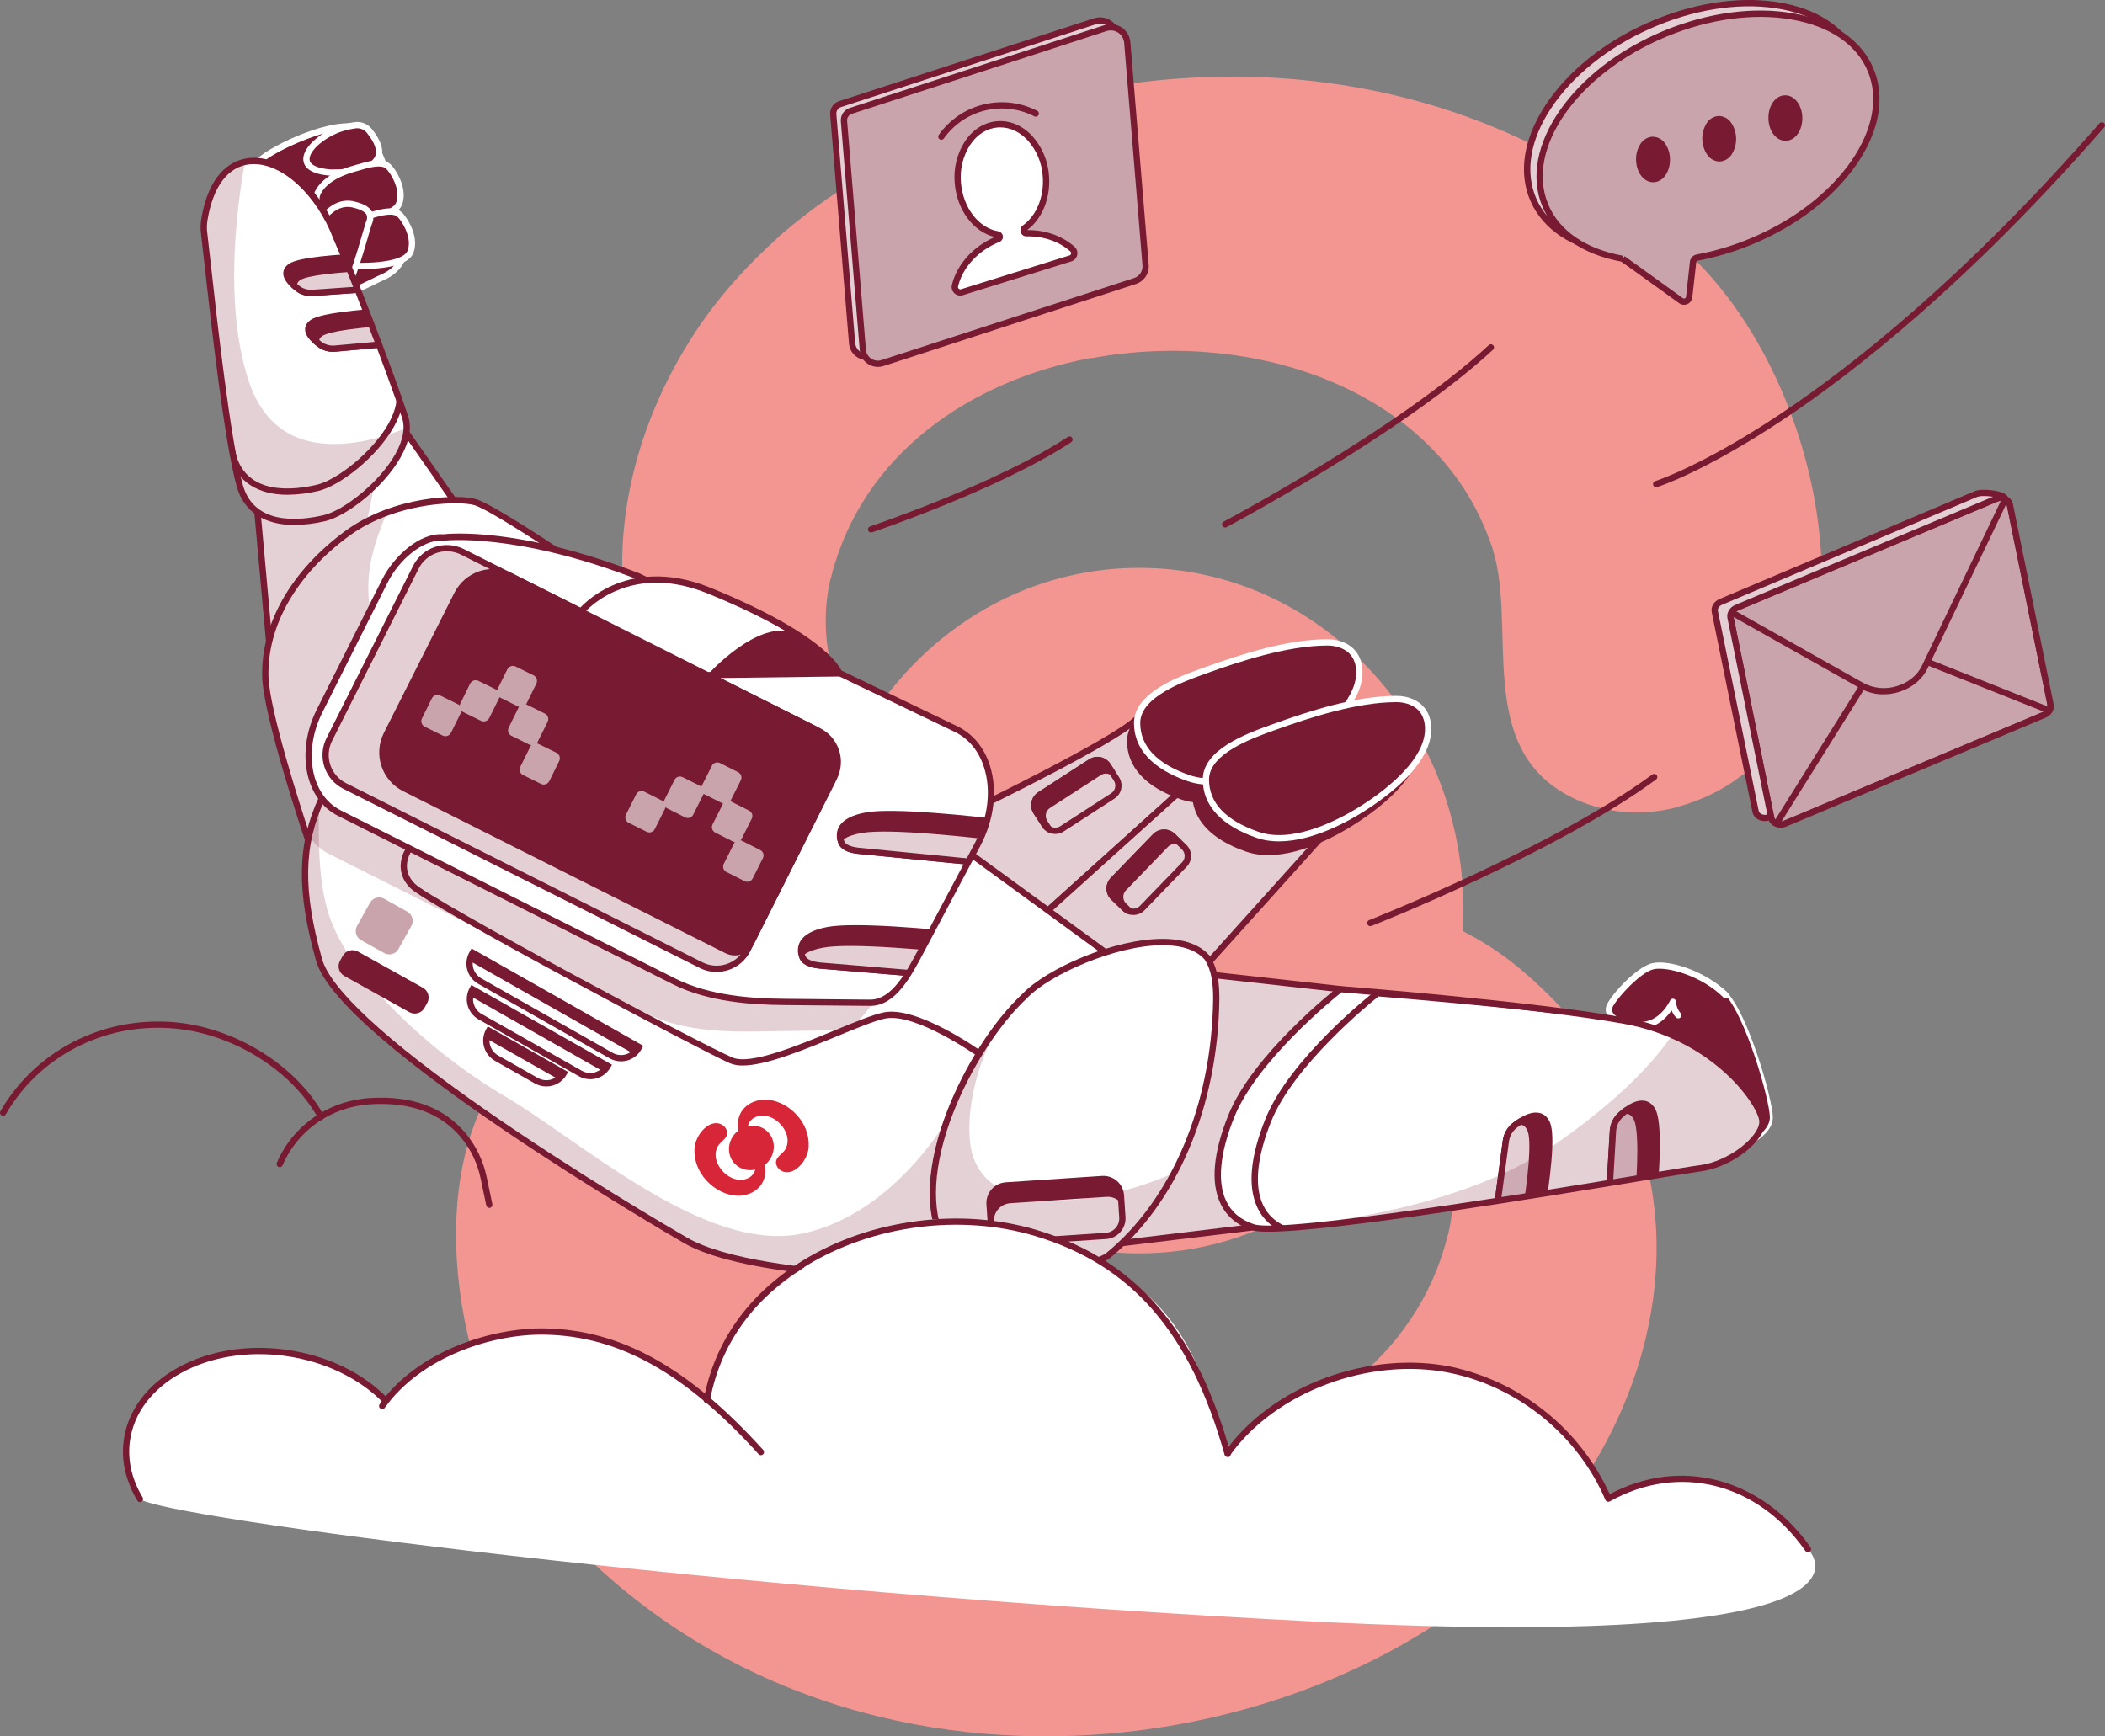 <?xml version="1.0" encoding="UTF-8"?>
<svg xmlns="http://www.w3.org/2000/svg" xmlns:xlink="http://www.w3.org/1999/xlink" id="Layer_2" data-name="Layer 2" viewBox="0 0 1197.72 988.08">
  <rect x="0" y="0" width="1197.72" height="988.08" fill="#808080" stroke="none"/>
  <defs>
    <style>
      .cls-1 {
        mask: url(#mask);
      }

      .cls-2 {
        mask: url(#mask-2);
      }

      .cls-3 {
        mask: url(#mask-3);
      }

      .cls-4 {
        mask: url(#mask-4);
      }

      .cls-5 {
        mask: url(#mask-5);
      }

      .cls-6 {
        mask: url(#mask-6);
      }

      .cls-7 {
        mask: url(#mask-1);
      }

      .cls-8 {
        fill: #f39692;
      }

      .cls-9 {
        fill: #fff;
      }

      .cls-10 {
        opacity: .2;
      }

      .cls-11 {
        fill: #e3cfd4;
      }

      .cls-12 {
        fill: #d72637;
      }

      .cls-13 {
        fill: #c9a4ad;
      }

      .cls-14 {
        fill: #781a32;
      }
    </style>
    <mask id="mask" x="112.8" y="278.56" width="203.43" height="255.21" maskUnits="userSpaceOnUse">
      <g id="mask0_1901_22" data-name="mask0 1901 22">
        <path class="cls-9" d="M175.14,477.36s-23.54-69.82-24.15-92.26c-.89-32.71,19.86-61.88,46.52-81.5,26.67-19.61,63.78-20.75,73.08-17.82s45.64,27.25,45.64,27.25l-141.09,164.33Z"></path>
      </g>
    </mask>
    <mask id="mask-1" x="85.18" y="52.85" width="159.3" height="257.11" maskUnits="userSpaceOnUse">
      <g id="mask1_1901_22" data-name="mask1 1901 22">
        <path class="cls-9" d="M191.21,134.82c-18.54-47.95-68.7-64.52-75.59-5.11.44-3.77,11.05,112.01,20.84,146.72,5.68,20.15,25.85,23.58,48.13,18.37,16.93-3.96,53.01-36.06,45.84-57.66-9.3-28.12-30.72-83.05-39.21-102.33Z"></path>
      </g>
    </mask>
    <mask id="mask-2" x="129.62" y="324.44" width="499.95" height="421.28" maskUnits="userSpaceOnUse">
      <g id="mask2_1901_22" data-name="mask2 1901 22">
        <path class="cls-9" d="M546.94,482.08l82.63,60.25s-41.34,181.72-55.05,184.04c-13.71,2.32-143.35,3.26-184.49-20.5-41.13-23.76-196.79-117.98-208.47-159.62-11.68-41.65-9.93-67.06,1.52-91.88,11.45-24.81,99.61-109.34,99.61-109.34l264.24,137.05Z"></path>
      </g>
    </mask>
    <mask id="mask-3" x="175.56" y="305.48" width="402.4" height="265.14" maskUnits="userSpaceOnUse">
      <g id="mask3_1901_22" data-name="mask3 1901 22">
        <path class="cls-9" d="M252.22,305.88s40.46-5.24,110.9,22.09l181.19,87.05c20.26,10.18,25.56,39.74,11.8,65.69l-32.09,60.42c-7.67,14.46-15.98,29.63-29.14,29.5l-49.14-.47c-19.13-.19-42.82-1.93-62.24-11.69l-190.44-95.75c-17.82-8.97-22.87-34.97-11.26-58.09l37.17-73.97c7.03-13.95,21.5-25.84,33.24-24.76Z"></path>
      </g>
    </mask>
    <mask id="mask-4" x="480.14" y="533.64" width="229.26" height="214.31" maskUnits="userSpaceOnUse">
      <g id="mask4_1901_22" data-name="mask4 1901 22">
        <path class="cls-9" d="M629.83,715.02c-28.72,14.26-70.51,19.2-93.03-8.27-20.59-39.66,15.55-111.4,46.11-139.81,17.99-19.09,83.77-44.56,103.89-22.1,4.56,6.83,5.23,15.49,5.26,23.7-.7,53.25-19.69,112.14-62.22,146.48Z"></path>
      </g>
    </mask>
    <mask id="mask-5" x="692.92" y="562.88" width="347.18" height="152.38" maskUnits="userSpaceOnUse">
      <g id="mask5_1901_22" data-name="mask5 1901 22">
        <path class="cls-9" d="M762.74,562.88s-48.2,37.68-62.1,72.24c-13.9,34.56-8.57,56.45,12.37,63.28,20.94,6.83,236.89-31.32,254.46-33.62,17.57-2.3,35.01-16.93,35.33-26.23.32-9.3-26.31-48.31-78.58-57.72-52.26-9.41-161.47-17.95-161.47-17.95Z"></path>
      </g>
    </mask>
    <mask id="mask-6" x="979.79" y="277.59" width="192.47" height="197.71" maskUnits="userSpaceOnUse">
      <g id="mask6_1901_22" data-name="mask6 1901 22">
        <path class="cls-9" d="M1163.36,406.68l-147.6,62.03c-3.42,1.44-7.32-.15-7.94-3.25l-23.18-113.99c-.45-2.23.96-4.53,3.43-5.56l147.59-61.99c3.43-1.45,7.32.15,7.95,3.24l23.17,114c.45,2.19-.97,4.49-3.43,5.53Z"></path>
      </g>
    </mask>
  </defs>
  <g id="Layer_1-2" data-name="Layer 1">
    <g>
      <path class="cls-8" d="M963.08,146.51C810.09-1.75,571.15,25.07,445.5,132.58l-.53.53c-.53.26-.79.79-1.05.79-.26.53-.79.79-1.05,1.05l-.79.79c-16.03,14.46-30.23,29.97-42.06,46.79-62.3,89.11-70.71,213.97,33.91,299.41,9.32,7.67,19.65,14.15,30.42,19.66-.44,5.48-.71,11.01-.71,16.61,0,107.72,82.62,195.05,184.53,195.05,68.21,0,127.73-39.15,159.67-97.31,16.46,24.95,23.19,56.67,16.19,86.27-.26.53-.53,1.31-.53,1.84-17.88,69.4-78.86,110.93-147.21,123.81h-1.05c-91.48,16.82-195.57-17.35-226.59-104.62-17.35-45.74,11.83-119.08-49.16-146.68-17.61-7.89-37.59-9.2-56.25-4.47-120.92,30.75-98.84,227.12-10.25,313.07,174.54,169.02,460.81,110.4,563.32-35.75l.26-.53c62.3-89.11,70.71-213.97-33.91-299.41-9.3-7.65-19.59-14.12-30.32-19.62.22-3.86.36-7.75.36-11.67,0-107.72-82.62-195.05-184.53-195.05-67.07,0-125.77,37.82-158.08,94.38-17.41-25.11-24.7-57.69-17.52-88.07.26-.53.53-1.31.53-1.84,17.88-69.4,78.86-110.93,147.21-123.81h1.05c91.48-16.82,195.57,17.35,226.59,104.62,17.35,45.74-11.83,119.08,49.16,146.68,17.61,7.89,37.59,9.2,56.25,4.47h-.53c120.92-30.76,98.84-227.12,10.25-313.07Z"></path>
      <g>
        <path class="cls-11" d="M554.52,460.33s77.11-37.28,91.89-50.8c14.42-13.16,42.71,24.87,42.71,24.87l-103.03,92.89-53.47-28.68,21.9-38.28Z"></path>
        <path class="cls-14" d="M586.36,529.45l-56.23-30.14,23.08-40.34.49-.24c.78-.38,77.05-37.32,91.48-50.49,1.31-1.21,2.86-2.12,4.55-2.66,1.69-.55,3.49-.72,5.25-.5,15.48,1.49,34.76,27.19,35.58,28.29l.96,1.3-105.17,94.79ZM535.08,497.91l50.8,27.23,100.87-90.9c-4.09-5.2-19.99-24.43-32.09-25.59-1.26-.16-2.55-.05-3.76.34-1.21.39-2.33,1.04-3.26,1.91-14.35,13.09-84.59,47.32-91.79,50.8l-20.77,36.21Z"></path>
        <path class="cls-11" d="M688.15,547.16l87.06-96.7-86.08-16.03-103.03,92.86,29.99,24.57,72.07-4.7Z"></path>
        <path class="cls-14" d="M615.5,553.68l-32.14-26.32,105.23-94.86,90.07,16.79-89.67,99.63-73.49,4.76ZM588.83,527.23l27.84,22.8,70.63-4.59,84.45-93.81-82.09-15.28-100.83,90.89Z"></path>
        <path class="cls-14" d="M600.41,474.57c-1.48,0-2.92-.37-4.22-1.07-1.3-.7-2.39-1.72-3.19-2.96l-4.89-7.56c-1.27-1.96-1.7-4.34-1.21-6.62.49-2.28,1.87-4.28,3.83-5.54l28.95-18.72c.97-.63,2.05-1.06,3.19-1.27,1.14-.21,2.3-.2,3.44.05,1.13.24,2.2.71,3.15,1.36.95.66,1.76,1.5,2.39,2.47l4.89,7.56c.63.97,1.06,2.06,1.27,3.2.21,1.14.19,2.3-.05,3.44-.24,1.13-.7,2.2-1.36,3.16-.66.95-1.5,1.76-2.47,2.39l-28.95,18.72c-1.42.92-3.07,1.4-4.76,1.4ZM624.47,434.24c-1.01,0-1.99.29-2.83.85l-28.94,18.72c-.58.37-1.08.85-1.47,1.42-.39.57-.67,1.2-.81,1.88-.14.67-.15,1.36-.03,2.04.12.67.38,1.32.75,1.9l4.88,7.56c.38.58.86,1.08,1.43,1.47.57.39,1.21.66,1.88.81.67.15,1.37.16,2.04.03.68-.12,1.32-.39,1.9-.76l28.95-18.72c.58-.38,1.08-.85,1.46-1.42.39-.57.67-1.2.81-1.88.14-.67.15-1.36.03-2.04-.13-.67-.38-1.32-.76-1.9l-4.92-7.57c-.38-.58-.86-1.08-1.43-1.47-.57-.39-1.2-.67-1.87-.81-.37-.07-.74-.1-1.12-.1h.04Z"></path>
        <path class="cls-14" d="M594.37,467.96c-.5-.78-.84-1.64-1.01-2.55-.17-.91-.15-1.84.04-2.74.19-.91.56-1.76,1.09-2.52.52-.76,1.19-1.41,1.97-1.91l28.94-18.72c1.09-.7,2.35-1.09,3.65-1.12,1.3-.03,2.57.3,3.69.95l-2.39-3.7c-.5-.77-1.15-1.44-1.91-1.97-.76-.52-1.62-.89-2.52-1.08-.9-.2-1.83-.21-2.74-.04-.91.16-1.77.51-2.55,1.01l-28.95,18.72c-1.56,1.01-2.66,2.6-3.05,4.42-.39,1.82-.04,3.72.97,5.28l4.88,7.56c.6.93,1.41,1.7,2.37,2.25l-2.5-3.86Z"></path>
        <path class="cls-14" d="M596.86,473.6c-.31,0-.62-.08-.89-.24-1.2-.69-2.22-1.66-2.97-2.83l-4.89-7.56c-1.27-1.96-1.7-4.34-1.21-6.62.49-2.28,1.87-4.28,3.83-5.54l28.95-18.72c.97-.63,2.05-1.06,3.19-1.27,1.14-.21,2.3-.2,3.44.05,1.13.24,2.2.71,3.15,1.36.95.66,1.76,1.5,2.39,2.47l2.4,3.7c.22.34.31.74.27,1.14-.04.4-.21.77-.48,1.06-.28.29-.64.48-1.04.54-.4.06-.8-.03-1.15-.23-.84-.48-1.79-.72-2.76-.69-.96.03-1.9.33-2.71.86l-28.96,18.72c-1.17.76-1.98,1.94-2.27,3.3-.29,1.36-.03,2.77.72,3.94l2.5,3.86c.17.27.27.58.28.9s-.06.64-.22.92c-.15.28-.38.51-.65.67-.28.16-.59.25-.91.25v-.05ZM624.44,434.24c-1.01,0-1.99.29-2.83.85l-28.94,18.72c-1.17.76-1.98,1.94-2.27,3.3-.29,1.36-.03,2.77.72,3.94l.62.96c.54-2.17,1.88-4.04,3.76-5.25l28.94-18.72c1.33-.86,2.87-1.35,4.46-1.4-.38-.58-.85-1.08-1.42-1.47-.57-.39-1.2-.66-1.87-.81-.38-.08-.77-.12-1.16-.12Z"></path>
        <path class="cls-14" d="M644.88,520.66c-2.28,0-4.48-.88-6.12-2.47l-6.46-6.24c-.83-.8-1.5-1.76-1.97-2.83-.46-1.06-.71-2.21-.73-3.36-.02-1.16.19-2.32.62-3.39.43-1.08,1.06-2.06,1.87-2.89l23.97-24.76c.81-.83,1.77-1.5,2.83-1.97,1.06-.46,2.21-.71,3.37-.73,1.16-.02,2.31.2,3.39.62,1.08.43,2.06,1.06,2.9,1.87l6.46,6.24c.83.8,1.5,1.76,1.97,2.83.46,1.06.71,2.21.73,3.36.02,1.16-.19,2.32-.62,3.39-.43,1.08-1.06,2.06-1.88,2.89l-23.97,24.77c-.82.85-1.81,1.52-2.9,1.98-1.1.46-2.27.69-3.45.69ZM662.39,475.6h-.09c-.69.01-1.36.16-2,.43-.63.27-1.2.67-1.68,1.16l-23.98,24.76c-.96,1-1.49,2.34-1.47,3.73.02,1.39.6,2.71,1.59,3.68l6.46,6.24c1,.96,2.34,1.49,3.72,1.47,1.39-.02,2.71-.59,3.68-1.59l23.97-24.76c.48-.49.86-1.08,1.11-1.71.25-.64.38-1.32.37-2.01-.01-.69-.16-1.37-.43-2-.27-.63-.67-1.2-1.16-1.68l-6.46-6.24c-.98-.94-2.28-1.47-3.65-1.47Z"></path>
        <path class="cls-14" d="M639.51,515.36c-1.34-1.3-2.1-3.07-2.13-4.93-.03-1.86.68-3.66,1.97-5l23.98-24.76c.91-.93,2.05-1.58,3.31-1.9,1.26-.31,2.58-.27,3.82.12l-3.18-3.06c-.66-.64-1.45-1.15-2.3-1.49-.85-.34-1.77-.5-2.7-.49-.92.01-1.83.21-2.68.58-.85.37-1.62.9-2.25,1.56l-23.97,24.76c-.64.66-1.15,1.45-1.49,2.3-.34.86-.51,1.77-.49,2.7.02.93.21,1.84.58,2.68.37.84.9,1.61,1.56,2.25l6.46,6.24c.79.77,1.76,1.34,2.81,1.67l-3.3-3.23Z"></path>
        <path class="cls-14" d="M642.81,520.35c-.17,0-.36-.03-.52-.08-1.34-.4-2.56-1.12-3.57-2.08l-6.46-6.24c-.83-.8-1.5-1.76-1.97-2.83-.46-1.06-.71-2.21-.73-3.36-.02-1.16.19-2.32.62-3.39.43-1.08,1.06-2.06,1.87-2.89l23.97-24.76c.81-.83,1.77-1.5,2.83-1.97,1.06-.46,2.21-.71,3.37-.73,1.16-.02,2.31.2,3.39.62,1.08.43,2.06,1.06,2.89,1.87l3.16,3.07c.29.28.48.65.54,1.05.06.4-.03.81-.24,1.16-.21.34-.52.61-.91.76-.38.14-.79.15-1.18.03-.93-.3-1.92-.33-2.87-.09-.95.24-1.81.74-2.48,1.45l-23.9,24.77c-.96,1-1.49,2.34-1.47,3.73.02,1.39.59,2.71,1.59,3.68l3.3,3.2c.29.28.47.64.52,1.04.05.4-.03.8-.23,1.14-.16.27-.38.49-.65.65-.27.15-.58.24-.89.24ZM662.42,475.6h-.09c-.68.01-1.36.16-2,.43-.63.27-1.2.67-1.67,1.16l-24.01,24.76c-.97,1-1.5,2.34-1.47,3.73.02,1.39.6,2.71,1.59,3.68l.82.8c.04-2.23.93-4.36,2.48-5.96l23.95-24.8c1.1-1.13,2.47-1.94,3.99-2.36-.97-.94-2.27-1.45-3.62-1.45h.03Z"></path>
        <path class="cls-14" d="M679.01,454.72c-2.26-.3-4.49-.83-6.65-1.57-14.44-5.02-29.41-14.32-29.29-31.51.08-16.52,26.69-25.45,38.84-29.84,20.73-7.5,47.39-15.98,69.52-15.94,5.5,0,11.29,1.92,14.71,6.24,3.14,3.97,3.87,9.43,3.08,14.43-2.63,16.79-22.38,32.19-35.73,40.85-14.43,9.41-36.24,19.85-54.48,17.33Z"></path>
        <path class="cls-14" d="M684.69,456.88c-1.99,0-3.96-.12-5.93-.39-2.38-.32-4.72-.87-6.99-1.66-20.01-6.96-30.55-18.44-30.49-33.2.08-17.16,25.13-26.16,38.6-31l1.41-.51c20.67-7.48,47.24-16.04,69.93-16.04h.21c6.78,0,12.65,2.54,16.11,6.92,3.14,3.97,4.39,9.73,3.45,15.81-2.68,16.94-21.33,32.21-36.54,42.08-8.76,5.7-30,17.98-49.77,17.98ZM751.24,377.65c-22.35,0-49.91,9.03-68.72,15.82l-1.43.51c-11.74,4.22-36.17,13.01-36.24,27.63-.05,13.28,9.39,23.31,28.1,29.81,2.05.7,4.16,1.21,6.3,1.5,20.09,2.77,43.96-10.99,53.29-17.05,11.94-7.75,32.36-23.17,34.94-39.64.8-5.1-.19-9.86-2.72-13.05-2.74-3.47-7.73-5.55-13.32-5.57l-.2.04Z"></path>
        <path class="cls-14" d="M716.03,484.45c-2.26-.3-4.49-.83-6.65-1.57-14.43-5.02-29.41-14.31-29.29-31.5.08-16.53,26.74-25.46,38.85-29.85,20.73-7.5,47.38-15.98,69.52-15.93,5.51,0,11.29,1.92,14.71,6.24,3.14,3.97,3.87,9.43,3.09,14.43-2.68,16.79-22.38,32.2-35.73,40.86-14.47,9.39-36.24,19.84-54.49,17.32Z"></path>
        <path class="cls-14" d="M721.74,486.62c-1.98,0-3.96-.13-5.92-.4-2.38-.31-4.72-.87-6.99-1.66-20.02-6.95-30.56-18.43-30.5-33.19.08-17.16,25.14-26.17,38.59-31.01l1.43-.51c20.66-7.46,47.23-16.04,69.91-16.04h.22c6.77,0,12.65,2.54,16.11,6.91,3.14,3.98,4.4,9.73,3.45,15.81-2.68,16.93-21.32,32.22-36.54,42.08-8.78,5.7-30.03,17.99-49.77,17.99ZM788.29,407.39c-22.35,0-49.91,9.02-68.72,15.82l-1.44.51c-11.73,4.22-36.17,13.01-36.23,27.63-.06,13.28,9.39,23.31,28.1,29.8,2.04.71,4.15,1.21,6.3,1.5,1.83.25,3.66.37,5.5.37,18.77,0,39.29-11.91,47.79-17.41,11.95-7.76,32.36-23.18,34.95-39.64.79-5.1-.2-9.85-2.73-13.05-2.75-3.47-7.73-5.56-13.32-5.56l-.2.04Z"></path>
        <path class="cls-14" d="M682.96,444.41c-2.27-.29-4.5-.81-6.67-1.55-14.43-5.02-29.37-14.31-29.29-31.5.08-16.53,26.74-25.45,38.85-29.84,20.73-7.5,47.38-15.98,69.52-15.93,5.5,0,11.29,1.91,14.71,6.24,3.14,3.97,3.87,9.43,3.08,14.43-2.67,16.79-22.38,32.2-35.73,40.86-14.46,9.37-36.18,19.81-54.47,17.29Z"></path>
        <path class="cls-9" d="M688.63,446.57c-1.98.01-3.96-.12-5.92-.39-2.38-.32-4.72-.88-6.99-1.66-20.02-6.96-30.56-18.43-30.49-33.19.07-17.15,25.13-26.17,38.59-31.01l1.43-.5c20.66-7.47,47.23-16.05,69.91-16.05h.22c6.78,0,12.65,2.53,16.11,6.92,3.15,3.97,4.4,9.73,3.45,15.81-2.67,16.93-21.32,32.22-36.54,42.07-8.76,5.71-30.03,18-49.78,18ZM755.18,367.35c-22.35,0-49.91,9.02-68.72,15.82l-1.43.51c-11.75,4.22-36.17,13-36.24,27.63-.06,13.28,9.39,23.32,28.09,29.81,2.05.7,4.16,1.2,6.31,1.5,1.82.25,3.66.37,5.49.37,18.77,0,39.3-11.91,47.79-17.41,11.94-7.76,32.37-23.18,34.94-39.64.79-5.1-.2-9.81-2.73-13.05-2.75-3.47-7.73-5.55-13.37-5.56l-.15.03Z"></path>
        <path class="cls-14" d="M722.1,476.63c-2.26-.3-4.49-.83-6.65-1.57-14.44-5.02-29.41-14.31-29.29-31.51.07-16.52,26.69-25.45,38.84-29.84,20.73-7.5,47.39-15.98,69.52-15.93,5.52,0,11.3,1.92,14.72,6.24,3.14,3.97,3.87,9.43,3.08,14.43-2.67,16.79-22.38,32.19-35.74,40.86-14.47,9.4-36.23,19.85-54.48,17.32Z"></path>
        <path class="cls-9" d="M727.78,478.79c-1.98,0-3.96-.13-5.93-.4-2.38-.32-4.72-.87-6.99-1.66-20.01-6.96-30.55-18.44-30.49-33.19.08-17.16,25.14-26.17,38.6-31.01l1.42-.51c20.67-7.47,47.23-16.04,69.93-16.04h.21c6.77,0,12.64,2.53,16.11,6.91,3.14,3.98,4.4,9.73,3.45,15.81-2.67,16.94-21.32,32.22-36.54,42.08-8.76,5.71-29.96,18-49.77,18ZM794.33,399.56c-22.35,0-49.91,9.03-68.73,15.83l-1.43.51c-11.73,4.21-36.18,13-36.24,27.63-.06,13.28,9.39,23.32,28.1,29.81,2.05.7,4.16,1.21,6.3,1.5,20.1,2.78,43.96-11,53.29-17.05,11.94-7.75,32.36-23.17,34.94-39.64.8-5.1-.19-9.81-2.68-13.05-2.75-3.47-7.73-5.55-13.37-5.56l-.2.02Z"></path>
        <path class="cls-14" d="M139.56,109.8c-2.91-8.67,4.72-15.76,10.11-19.88,10.93-8.36,45.95-23.6,56.81-15.87,16,11.37,23.05,71.21,23.05,71.21,0,0-1.48,8.1-11.89,12.54-10.41,4.44-43.05,25.2-59.93,2.11-14.71-20.11-8.8-32.63-8.8-32.63,0,0-7.29-11.34-9.35-17.48Z"></path>
        <path class="cls-9" d="M179.17,172.37c-8.48,0-16.68-2.91-22.9-11.42-13.02-17.82-10.47-30.03-9.37-33.47-1.68-2.67-7.24-11.7-9.05-17.11-3.65-10.87,7.13-19.15,10.7-21.87,11.3-8.64,47.05-24.36,58.93-15.91,16.45,11.69,23.49,69.98,23.79,72.46v.27l-.05.27c-.06.37-1.78,9.09-12.95,13.85-1.3.55-3.01,1.4-4.99,2.37-8.01,3.99-21.35,10.57-34.09,10.57ZM197.95,73.68c-14.03,0-38.65,11.11-47.24,17.66-8.32,6.35-11.42,12.21-9.51,17.9,1.97,5.86,9.09,16.93,9.16,17.09l.54.83-.42.89c-.05.11-5.18,11.95,8.62,30.82,13.8,18.87,39.05,6.44,52.58-.24,2.03-1,3.78-1.86,5.17-2.46,8.48-3.61,10.45-9.69,10.79-10.99-.57-4.58-7.66-59.28-22.28-69.67-1.7-1.27-4.3-1.82-7.41-1.82Z"></path>
        <path class="cls-14" d="M210.11,74.42c14.78,18.28-2.23,23.98-21.58,23.74h-.68c-24.32-1.87-11.41-18.25,4.46-24.47,3.18-1.17,6.48-2,9.84-2.47,1.49-.19,3,0,4.4.56,1.39.56,2.62,1.47,3.56,2.64Z"></path>
        <path class="cls-9" d="M189.68,99.95h-1.16c-.26.01-.53.01-.79,0-11.59-.89-14.58-5.03-15.08-8.34-1.08-7.13,8.81-15.57,18.97-19.61,3.34-1.2,6.79-2.04,10.31-2.51,1.79-.23,3.61,0,5.28.67,1.68.67,3.15,1.76,4.29,3.16,5.59,6.92,7.28,12.77,5.03,17.41-3.85,7.93-18.01,9.23-26.85,9.23ZM203.29,73c-.3,0-.6.02-.89.05-3.23.43-6.4,1.21-9.47,2.31-9.62,3.78-17.45,11.12-16.75,15.72.43,2.87,4.63,4.76,11.82,5.35h.56c13.23.17,22.49-2.53,24.78-7.23,1.59-3.28,0-7.86-4.6-13.61-.66-.81-1.49-1.46-2.43-1.91-.94-.45-1.97-.68-3.02-.68Z"></path>
        <path class="cls-14" d="M219.24,93.63c.18.08.35.16.53.26.94.58,1.76,1.33,2.42,2.22,3.67,4.65,7.52,13.07,4.88,19.79-3.96,10.08-36.02,7.87-37.07,7.72-1.04-.15-16.99-6.46-6.32-18.02,4.86-5.26,11.9-7.97,18.3-9.75,4.73-1.32,12.82-4.13,17.26-2.21Z"></path>
        <path class="cls-9" d="M198.91,125.72c-5.23,0-9.06-.33-9.18-.35-1.39-.2-8.96-3.38-10.98-9.13-1.34-3.81-.13-7.8,3.62-11.84,5.49-5.95,13.55-8.71,19.13-10.27.6-.16,1.24-.36,1.93-.55,5.09-1.5,12.06-3.56,16.53-1.57.23.1.46.21.68.34,1.15.69,2.15,1.6,2.94,2.67,3.37,4.28,8.25,13.62,5.14,21.54s-19.29,9.16-29.81,9.16ZM190.31,121.85c5.61.69,32.08,1.13,35.1-6.6,2.19-5.59-.89-13.26-4.63-18.03-.51-.71-1.16-1.31-1.9-1.78l-.37-.18c-3.28-1.45-9.8.46-14.09,1.73l-1.98.57c-5.16,1.43-12.58,3.96-17.46,9.24-2.67,2.9-3.67,5.58-2.96,7.98,1.26,4.26,7.3,6.81,8.28,7.08Z"></path>
        <path class="cls-14" d="M225.71,121.04c.18.07.35.16.52.26.94.57,1.76,1.33,2.42,2.22,3.67,4.64,7.52,13.06,4.88,19.79-3.95,10.08-36.02,7.87-37.06,7.72-1.04-.15-16.99-6.46-6.32-18.02,4.85-5.26,11.9-7.97,18.29-9.75,4.74-1.32,12.83-4.17,17.27-2.21Z"></path>
        <path class="cls-9" d="M205.34,153.12c-5.22,0-9.04-.33-9.14-.35-1.39-.2-8.96-3.39-10.98-9.14-1.35-3.81-.13-7.8,3.62-11.85,5.49-5.94,13.54-8.7,19.13-10.26l1.93-.56c5.1-1.49,12.07-3.57,16.54-1.56.23.1.46.21.68.34,1.15.69,2.14,1.6,2.93,2.67,3.38,4.27,8.25,13.62,5.15,21.54s-19.31,9.16-29.85,9.16ZM196.81,149.25c5.61.69,32.08,1.12,35.1-6.6,2.19-5.59-.89-13.26-4.62-18.03-.51-.71-1.16-1.32-1.91-1.78-.11-.07-.23-.13-.36-.18-3.28-1.44-9.8.46-14.09,1.72l-1.98.57c-5.16,1.44-12.58,3.97-17.46,9.25-2.67,2.9-3.67,5.58-2.97,7.98,1.23,4.26,7.27,6.8,8.28,7.08Z"></path>
        <path class="cls-14" d="M197.13,164.69c5.61-11.65,8.85-24.95,12.68-37.49,3.06-6.8-2.54-9.38-8.81-10.88-19.75-4.53-32.74,34.47-27.9,49.91,3.43,4.8,10.49,9.3,19.49,3.62,1.97-1.26,3.54-3.05,4.54-5.16Z"></path>
        <path class="cls-9" d="M184.33,174.25c-5.53,0-10.01-3.23-12.69-7l-.17-.23-.09-.27c-3.39-10.86,1.36-33.58,12.44-45.53,5.35-5.76,11.4-8.02,17.58-6.63,3.9.94,8.59,2.47,10.36,6.06,1.01,2.06.89,4.46-.28,7.18-.89,2.79-1.69,5.67-2.51,8.47-2.87,9.8-5.84,20.03-10.24,29.16-1.15,2.41-2.95,4.45-5.2,5.88-2.73,1.83-5.92,2.84-9.21,2.91ZM174.7,165.4c1.78,2.45,7.73,8.72,16.93,2.91,1.68-1.08,3.03-2.6,3.89-4.4,4.27-8.91,7.19-18.91,10.03-28.63.83-2.83,1.68-5.77,2.56-8.61l.08-.2c.79-1.78.89-3.16.37-4.26-.85-1.71-3.45-3.07-7.98-4.16-4.91-1.12-9.68.75-14.14,5.59-9.89,10.7-14.66,31.75-11.72,41.76h-.02Z"></path>
        <path class="cls-9" d="M156.41,401.47l-12.16-134.72,83.31-25.73,59.68,85.42-130.83,75.03Z"></path>
        <path class="cls-14" d="M154.92,404.39l-12.56-138.88,85.92-26.55,61.54,88.05-134.91,77.38ZM146.19,268.03l11.77,130.51,126.73-72.67-57.81-82.76-80.69,24.92Z"></path>
        <g class="cls-10">
          <path class="cls-14" d="M156.41,401.47l-12.16-134.72,71.82-14.83-16.58,81.92-43.08,67.64Z"></path>
          <path class="cls-14" d="M155.11,406.83l-12.77-141.51,76.01-15.69-17.18,84.88-46.06,72.32ZM146.18,268.18l11.53,127.92,40.11-62.94,15.97-78.95-67.61,13.97Z"></path>
        </g>
        <g class="cls-1">
          <g>
            <path class="cls-9" d="M175.14,477.36s-23.54-69.82-24.15-92.26c-.89-32.71,19.86-61.88,46.52-81.5,26.67-19.61,63.78-20.75,73.08-17.82s45.64,27.25,45.64,27.25l-141.09,164.33Z"></path>
            <g class="cls-10">
              <path class="cls-14" d="M185.1,524.74c-22.99-28.47,70.35-44.87,60.69-80.21-9.61-35.15-33.47-64.07-37.53-101.13-2.67-24.69,6.01-41.37,14.34-63.11-17.73.25-39.39,10.06-56.7,14.86-3.56.99-50.96,11.82-50.97,14.11,0,0-.46,167.07-.33,169.97.72,10.55,60.38,38.29,70.5,45.52Z"></path>
              <path class="cls-14" d="M194.71,533.77l-10.64-7.6c-2.91-2.08-10.4-6.1-19.06-10.75-29.24-15.69-51.65-28.31-52.17-36.06-.14-2.93.3-163.25.32-170.08,0-2.1,0-3.25,45.99-14.26,3.26-.78,5.62-1.34,6.29-1.53,5.16-1.43,10.7-3.3,16.5-5.27,13.76-4.66,27.98-9.47,40.66-9.65h2.63l-.95,2.46c-1.18,3.07-2.37,6.06-3.52,8.92-6.97,17.48-12.99,32.57-10.7,53.33,2.32,21.16,11.41,40.11,20.19,58.4,6.49,13.52,13.2,27.5,17.29,42.46,5.13,18.77-16.51,32.33-35.6,44.3-13.93,8.74-27.09,16.94-28.52,25.74-.53,3.13.5,6.24,3.13,9.49l8.16,10.12ZM116.72,310.07c-.16,57.93-.44,166.73-.33,169.07.08,1.15,1.91,4.94,17.07,14.41,10.06,6.29,22.91,13.18,33.23,18.72,5.35,2.86,10.01,5.35,13.6,7.41-.64-1.99-.79-4.1-.45-6.16,1.73-10.34,15.55-19,30.19-28.17,18.92-11.82,38.47-24.08,34.01-40.29-4-14.64-10.64-28.52-17.06-41.89-8.91-18.58-18.14-37.79-20.5-59.54-2.36-21.76,3.81-37.13,10.95-55.04.83-2.08,1.68-4.21,2.52-6.37-11.47.75-24.38,5.11-36.89,9.36-5.88,1.99-11.43,3.87-16.69,5.35-.73.2-2.99.74-6.42,1.56-9.74,2.35-38.63,9.29-43.24,11.65v-.05Z"></path>
            </g>
          </g>
        </g>
        <path class="cls-14" d="M174.44,480.89l-1-2.96c-.96-2.87-23.63-70.33-24.24-92.79-.82-30.05,16.4-60.3,47.24-82.98,27.5-20.21,65.06-21.13,74.65-18.06,9.4,2.99,44.61,26.44,46.1,27.44l1.71,1.11-144.46,168.24ZM259.07,286.4c-14.98,0-40.52,3.96-60.5,18.63-29.9,21.98-46.58,51.14-45.8,80.01.54,19.3,18.6,75.21,23.07,88.75l137.72-160.4c-7.24-4.77-35.72-23.41-43.54-25.9-2.02-.6-5.88-1.1-10.95-1.1Z"></path>
        <g class="cls-7">
          <g>
            <path class="cls-9" d="M191.21,134.82c-18.54-47.95-68.7-64.52-75.59-5.11.44-3.77,11.05,112.01,20.84,146.72,5.68,20.15,25.85,23.58,48.13,18.37,16.93-3.96,53.01-36.06,45.84-57.66-9.3-28.12-30.72-83.05-39.21-102.33Z"></path>
            <path class="cls-14" d="M240.48,192.8c-2.19-2.38-4.55-4.88-7.01-7.45-3.36-3.52-6.96-6.79-10.78-9.8l-.53-.41h-.68c-17.25,1.02-38.98,3.04-44.56,6.82-2.72,1.84-3.32,3.95-3.33,5.4-.04,3.17,2.5,6.6,7.53,10.22,2.41,1.71,5.3,2.62,8.25,2.6.45,0,.89,0,1.34-.06l52.22-4.71-2.44-2.61Z"></path>
            <g class="cls-10">
              <path class="cls-14" d="M241.04,241.1s-79.49,42.45-101.27-23.79c-21.78-66.24,5.75-161.69,5.75-161.69,0,0-43.67,14.62-43.72,15.45-.05.84-14.87,120.11-14.83,128,.04,7.89,24.11,94.83,24.11,94.83l58.63,14.2,33.51-11.7c21.72-12.62,29.31-33.79,37.82-55.31Z"></path>
              <path class="cls-14" d="M169.79,309.96l-60.16-14.56-.29-1.02c-.98-3.57-24.13-87.28-24.17-95.3,0-6.71,10.21-90.55,14.63-126.29l.23-1.93c.18-1.48.2-1.64,23.09-9.52,10.8-3.73,21.73-7.39,21.84-7.42l3.22-1.08-.94,3.26c-.28.95-27.1,95.69-5.77,160.64,5.35,16.16,14.62,27,27.67,32.24,30.07,12.06,70.64-9.25,71.05-9.47l4.28-2.28-2.88,7.27c-8.31,21.1-16.17,40.99-37.49,53.43l-.31.14-34,11.87ZM112.51,292.42l57.1,13.83,32.84-11.47c19.66-11.45,27.39-30.17,35.24-50.06-11.43,5.28-43.74,18.06-69.86,7.58-14.08-5.64-24.06-17.24-29.74-34.44-19.43-59.12.33-142.15,4.85-159.53-14.72,4.96-35.4,12.06-39.47,13.82,0,.29-.08.63-.13,1.04-9.16,74.28-14.62,121.32-14.6,125.82.04,6.22,16.9,68.55,23.77,93.4Z"></path>
            </g>
            <path class="cls-11" d="M182.46,189.69c5.21-3.56,27.94-5.65,46.17-6.65,1.19,1.13,2.39,2.3,3.57,3.56,2.34,2.44,4.69,4.92,6.99,7.42l-48.61,4.37c-2.97.29-5.95-.5-8.39-2.22-.72-.52-1.47-1.1-2.21-1.71-.27-1.67.34-3.32,2.49-4.77Z"></path>
            <path class="cls-14" d="M189.41,200.22c-2.96.02-5.84-.89-8.25-2.6-.8-.58-1.58-1.19-2.32-1.78l-.49-.42-.11-.63c-.32-1.78,0-4.36,3.22-6.54,6.11-4.14,32.08-6.14,47.07-6.96l.77-.04.56.54c1.35,1.28,2.54,2.46,3.64,3.56,2.46,2.57,4.82,5.07,7.01,7.45l2.46,2.67-52.22,4.71c-.45.04-.89.05-1.34.05ZM181.71,193.56c.49.4,1.01.79,1.52,1.17,2.1,1.46,4.65,2.13,7.19,1.89l44.99-4.06c-1.44-1.54-2.95-3.13-4.5-4.74-.89-.94-1.88-1.92-2.96-2.96-24.06,1.35-40.66,3.71-44.5,6.31-1.35.91-1.71,1.72-1.75,2.39Z"></path>
            <path class="cls-14" d="M227.9,162.06c-2.13-2.42-4.46-4.97-6.82-7.58-3.27-3.58-6.79-6.92-10.53-10.01l-.53-.43h-.68c-17.27.69-39.04,2.27-44.7,5.94-2.77,1.78-3.41,3.89-3.47,5.35-.11,3.16,2.34,6.64,7.27,10.35,2.45,1.82,5.43,2.79,8.48,2.77h1.04l52.31-3.64-2.39-2.74Z"></path>
            <path class="cls-14" d="M163.65,281.55c-17.15,0-28.78-7.55-32.8-21.83-7.13-25.29-14.77-94.06-18.45-127.12-1.16-10.42-2.07-18.64-2.32-19.61.13.37.37.68.69.9.32.22.71.32,1.09.3.4-.03.77-.19,1.07-.46.29-.27.49-.63.56-1.02l-3.57-.41c3.69-31.8,18.72-38.39,27.3-39.48,9.11-1.16,19.33,2.6,28.8,10.6,9.47,7.99,17.67,19.95,22.91,33.51,8.33,18.94,29.67,73.46,39.29,102.49,2.23,6.71.89,14.6-4.09,23.42-9.8,17.44-30.77,33.67-43.04,36.54-5.71,1.38-11.56,2.1-17.44,2.16ZM113.56,112.22c.1.44.18.89.23,1.34.13.94.3,2.31.52,4.06.41,3.48.96,8.48,1.64,14.56,3.66,32.98,11.28,101.53,18.33,126.55,6.41,22.75,31.59,20.5,46.03,17.11,11.31-2.67,31.57-18.41,40.74-34.76,4.38-7.81,5.7-14.92,3.82-20.56-9.6-28.92-30.9-83.34-39.21-102.18v-.07c-10.08-26.09-30.7-44.1-47.95-41.89-12.99,1.6-21.56,14.34-24.15,35.83Z"></path>
            <path class="cls-11" d="M169.96,157.81c5.29-3.43,28.07-5.1,46.34-5.75,1.17,1.16,2.33,2.35,3.48,3.62,2.29,2.5,4.56,5.01,6.8,7.56l-48.71,3.42c-2.97.23-5.93-.62-8.33-2.38-.7-.54-1.44-1.12-2.16-1.78-.28-1.64.37-3.28,2.57-4.69Z"></path>
            <path class="cls-14" d="M176.94,168.48c-3.05.02-6.03-.95-8.48-2.77-.78-.59-1.55-1.21-2.26-1.85l-.49-.43-.1-.64c-.27-1.78.11-4.36,3.39-6.47,6.24-4.01,32.25-5.5,47.24-6.02h.78l.54.55c1.32,1.31,2.48,2.51,3.57,3.67,2.39,2.61,4.69,5.16,6.82,7.58l2.39,2.67-52.31,3.67c-.37.03-.72.04-1.07.04ZM169.11,161.67c.48.4.98.8,1.49,1.19,2.06,1.5,4.59,2.22,7.13,2.03l45.1-3.17c-1.41-1.57-2.87-3.19-4.38-4.82-.89-.96-1.83-1.95-2.89-3.02-24.06.89-40.73,2.91-44.64,5.44-1.36.88-1.74,1.69-1.81,2.36Z"></path>
          </g>
        </g>
        <path class="cls-14" d="M167.54,298.74c-17.16,0-28.79-7.55-32.81-21.82-7.13-25.3-14.77-94.07-18.44-127.12-.84-7.54-1.51-13.48-1.92-16.84-.35-2.75-.3-5.54.15-8.28,4.71-28.29,19.09-33.91,27.25-34.76,18.96-1.94,40.43,16.64,51.09,44.18,8.33,18.94,29.67,73.46,39.29,102.49,2.23,6.71.89,14.6-4.09,23.42-9.76,17.44-30.77,33.67-43.03,36.54-5.72,1.38-11.59,2.11-17.48,2.17ZM144.44,93.38c-.77,0-1.55.04-2.32.12-12.33,1.26-20.89,12.55-24.06,31.78-.39,2.4-.44,4.84-.13,7.25.43,3.38,1.09,9.34,1.93,16.93,3.66,32.98,11.28,101.52,18.33,126.56,6.41,22.75,31.59,20.5,46.04,17.11,11.3-2.68,31.56-18.41,40.73-34.76,4.38-7.81,5.7-14.92,3.82-20.56-9.6-28.92-30.89-83.33-39.21-102.18v-.07c-9.5-24.62-28.53-42.17-45.12-42.17Z"></path>
        <g class="cls-2">
          <g>
            <path class="cls-9" d="M546.94,482.08l82.63,60.25s-41.34,181.72-55.05,184.04c-13.71,2.32-143.35,3.26-184.49-20.5-41.13-23.76-196.79-117.98-208.47-159.62-11.68-41.65-9.93-67.06,1.52-91.88,11.45-24.81,99.61-109.34,99.61-109.34l264.24,137.05Z"></path>
            <path class="cls-14" d="M422.55,606.32c-2.43.07-4.86-.34-7.13-1.21-14.34-6.07-171.76-89.55-181.9-99.7-10.7-10.65-2.67-22.58-2.55-22.7l2.93,2.02-1.47-1.01,1.47,1c-.26.4-6.38,9.65,2.14,18.17,9.14,9.14,162.02,91,180.77,98.93,10.15,4.32,36.68-6.63,58.06-15.46,11.59-4.78,21.61-8.92,27.94-10.24,18.66-3.93,53.9,20.94,55.39,22l-2.07,2.91c-.34-.25-35.43-25.03-52.58-21.39-6,1.27-16.35,5.54-27.31,10.06-19.19,7.88-40.4,16.64-53.69,16.64Z"></path>
            <path class="cls-13" d="M231.76,518.78l-13.16-7.34c-2.87-1.6-6.5-.57-8.1,2.3l-7.34,13.17c-1.6,2.87-.57,6.5,2.3,8.1l13.16,7.34c2.87,1.6,6.5.57,8.1-2.3l7.34-13.16c1.6-2.87.57-6.5-2.3-8.1Z"></path>
            <path class="cls-14" d="M240.63,562.09l-36.96-20.6c-3.07-1.71-6.95-.61-8.66,2.46l-1.54,2.77c-1.71,3.07-.61,6.95,2.46,8.66l36.96,20.6c3.07,1.71,6.95.61,8.66-2.46l1.54-2.77c1.71-3.07.61-6.95-2.46-8.66Z"></path>
            <path class="cls-14" d="M353.33,603.96c-2.28,0-4.53-.6-6.51-1.73l-74.72-42.38c-3.05-1.73-5.29-4.6-6.23-7.99-.94-3.39-.49-7,1.24-10.06l1.19-2.1,97.76,55.45-1.19,2.1c-.86,1.52-2.01,2.86-3.39,3.93-1.38,1.07-2.95,1.86-4.64,2.32-1.15.31-2.33.47-3.51.47ZM269.7,544.6c-.91,2.18-.99,4.62-.23,6.86.77,2.24,2.32,4.12,4.38,5.29l74.73,42.38c2.06,1.17,4.47,1.54,6.79,1.05,2.32-.49,4.37-1.82,5.77-3.72l-91.44-51.86Z"></path>
            <path class="cls-14" d="M335.84,614.15c-2.28,0-4.53-.6-6.51-1.72l-57.04-32.34c-1.51-.86-2.84-2-3.91-3.37-1.07-1.37-1.86-2.94-2.32-4.61-.46-1.67-.59-3.42-.38-5.15.21-1.72.77-3.39,1.62-4.9l.89-1.55,80.04,45.39-.89,1.55c-1.15,2.04-2.83,3.73-4.85,4.91-2.02,1.18-4.32,1.8-6.66,1.81ZM331.09,609.33c1.96,1.11,4.25,1.5,6.47,1.1,2.22-.4,4.23-1.56,5.69-3.28l-73.55-41.72c-.74,2.14-.7,4.47.09,6.59.8,2.11,2.31,3.88,4.28,5l57.04,32.34-.02-.04Z"></path>
            <path class="cls-14" d="M310.83,618.26c-2.28,0-4.52-.6-6.51-1.72l-22.7-12.87c-3.05-1.74-5.29-4.61-6.22-7.99-.93-3.39-.49-7,1.24-10.05l.89-1.55,45.72,25.93-.89,1.55c-1.16,2.04-2.84,3.73-4.86,4.9-2.03,1.18-4.33,1.8-6.67,1.8ZM306.08,613.43c1.96,1.12,4.25,1.52,6.47,1.13,2.22-.39,4.24-1.54,5.7-3.26l-39.21-22.28c-.74,2.14-.71,4.47.1,6.59.8,2.11,2.32,3.88,4.29,5l22.69,12.87-.03-.05Z"></path>
            <path class="cls-14" d="M268.99,542.14l-.31.56c-.72,1.27-1.18,2.66-1.38,4.11l93.12,52.81-.14.25c1.25-.94,2.29-2.12,3.06-3.48l.31-.56-94.66-53.68Z"></path>
            <path class="cls-14" d="M343.18,609.71c1.08-.88,1.98-1.94,2.68-3.14l-76.94-43.67c-.68,1.2-1.14,2.52-1.35,3.88l75.61,42.93Z"></path>
            <path class="cls-14" d="M278.19,586.5c-.78,1.37-1.26,2.89-1.43,4.46l41,23.24c1.26-.95,2.31-2.14,3.08-3.5l-42.65-24.19Z"></path>
            <g class="cls-10">
              <path class="cls-14" d="M182.73,425.15s-8.55,59.27,2.31,94.74c10.86,35.47,56.5,79.14,100.88,105.17,44.37,26.03,114.97,90.59,171.07,78.58,56.09-12.01,87.01-71.63,87.01-71.63,0,0-18.34,45.29,2.3,65.06,20.63,19.77,47.04,24.16,47.23,31.13.2,6.97-202.51,17.09-207.66,15.55-5.14-1.53-254.39-189.74-254.39-189.74l7.39-66.29,43.86-62.57Z"></path>
              <path class="cls-14" d="M389.98,745.7c-1.55.06-3.11-.01-4.66-.21-5.21-1.55-213.26-158.6-254.89-190.07l-.81-.6,7.54-67.73,48.43-69.06-1.07,7.39c-.08.6-8.37,59.29,2.25,93.97,11.12,36.34,58.77,79.93,100.08,104.19,10.42,6.12,22.34,14.39,34.97,23.17,41.26,28.62,92.59,64.26,134.83,55.21,54.58-11.69,85.49-70.12,85.79-70.7l3.23,1.49c-.17.45-17.64,44.4,1.88,63.1,11.04,10.57,23.88,16.71,33.24,21.2,8.68,4.16,14.42,6.9,14.53,11.17,0,.39-.09.77-.27,1.11-.18.34-.44.64-.76.85-5.35,4.06-60.66,8.26-106.16,11.06-38.22,2.32-83.54,4.46-98.16,4.46ZM386.42,742.08c3.64.57,52.32-1.4,102.37-4.46,68.68-4.24,97.85-7.87,102.78-9.97-1.08-2.02-6.55-4.64-12.32-7.39-9.58-4.59-22.71-10.89-34.16-21.85-14.1-13.5-11.05-37.7-7.13-53.05-4.59,6.73-9.62,13.15-15.06,19.22-13.63,15.15-36.05,34.56-65.49,40.86-4.84,1.02-9.76,1.53-14.71,1.51-40.41-.03-85.72-31.48-122.91-57.33-12.57-8.73-24.45-16.93-34.76-23.01-23.13-13.7-44.43-30.29-63.37-49.37-19.85-20.17-33.09-39.83-38.32-56.86-8.73-28.52-5.17-71.43-3.26-88.35l-39.5,56.32-7.21,64.83c85.01,64.24,245.75,185.19,253.01,188.89h.03Z"></path>
            </g>
            <g class="cls-10">
              <path class="cls-14" d="M248.23,326.91s38.97-6.15,105.96,19.4l171.92,82.37c19.19,9.65,23.61,38.93,9.8,65.06l-32.17,60.8c-7.71,14.57-16.05,29.84-28.67,30.02l-47.16.66c-18.36.26-41.07-.89-59.48-10.18l-180.62-90.81c-16.93-8.5-21.14-34.24-9.46-57.49l37.43-74.41c7.03-14.06,21.18-26.21,32.44-25.41Z"></path>
              <path class="cls-14" d="M423.62,587.03c-16.28,0-38.16-1.44-55.99-10.41l-180.63-90.8c-17.75-8.92-22.35-35.8-10.25-59.89l37.43-74.4c6.84-13.62,21.39-27.15,34-26.41,3.45-.5,41.75-5.23,106.66,19.52l.13.06,171.92,82.37c7.86,3.95,13.58,11,16.6,20.42,4.46,13.95,2.22,31.55-5.99,47.06l-32.17,60.82c-7.62,14.42-16.27,30.76-30.22,30.96l-47.16.66c-1.41.03-2.86.04-4.35.04ZM247.2,328.66c-9.8,0-22.94,10.7-29.85,24.46l-37.43,74.4c-11.23,22.34-7.34,47.06,8.66,55.1l180.65,90.81c18.72,9.43,42.46,10.22,58.65,9.99l47.17-.64c11.83-.16,19.95-15.52,27.11-29.07l32.16-60.81c7.77-14.69,9.92-31.26,5.75-44.32-2.68-8.48-7.82-14.81-14.77-18.3l-171.82-82.34c-65.78-25.05-104.59-19.33-104.99-19.27h-.41c-.29,0-.59-.02-.89-.02Z"></path>
            </g>
          </g>
        </g>
        <path class="cls-14" d="M543.34,729.28c-44.93,0-123.56-4.2-154.18-21.91-8.02-4.63-196.19-113.94-209.31-160.63-11.26-40.1-10.8-66.19,1.62-93.11,11.47-24.83,96.44-106.42,100.01-109.89l.89-.89,265.59,137.76,83.57,60.94-.26,1.14c-.11.45-10.48,45.99-22.4,91.21-24.36,92.56-31.14,93.71-34.05,94.2-3.78.64-15.5,1.18-31.47,1.18ZM283.02,347.2c-9.42,9.09-87.75,85.05-98.31,107.93-12.03,26.05-12.43,51.47-1.43,90.65,4.8,17.12,36.8,46.68,92.51,85.51,51.51,35.89,104.96,67.11,115.15,73.01,21.58,12.48,67.23,17.66,101.73,19.81,38.32,2.38,74.55,1.68,81.55.49.62-.13,4.2-2.18,13.09-28.87,5.11-15.35,11.25-36.54,18.22-63,10.82-41.08,20.36-82.34,22.03-89.67l-81.56-59.48-262.98-136.38Z"></path>
        <g class="cls-3">
          <g>
            <path class="cls-9" d="M252.22,305.88s40.46-5.24,110.9,22.09l181.19,87.05c20.26,10.18,25.56,39.74,11.8,65.69l-32.09,60.42c-7.67,14.46-15.98,29.63-29.14,29.5l-49.14-.47c-19.13-.19-42.82-1.93-62.24-11.69l-190.44-95.75c-17.82-8.97-22.87-34.97-11.26-58.09l37.17-73.97c7.03-13.95,21.5-25.84,33.24-24.76Z"></path>
            <path class="cls-14" d="M576.74,468.3l-.3-1.17-1.2-.14c-24.07-2.92-66.84-7.41-82.26-4.72-8.02,1.4-13.29,4.14-15.57,8.15-1.57,2.76-1.69,6.08-.35,9.58,1.23,3.22,5.27,5.35,11.35,5.92l87.89,8.64.23-1.69c.45-3.27.89-6.73,1.19-10.28.52-4.78.19-9.62-.98-14.28Z"></path>
            <path class="cls-11" d="M490.08,472.2c14.39-2.5,54.81,1.37,86.05,5.26.02,1.65-.04,3.3-.19,4.95-.32,3.37-.7,6.78-1.18,10.2l-86.18-8.46c-5.35-.52-8.91-2.26-9.86-4.79-.31-.81-.54-1.66-.68-2.52,2.34-1.89,6.1-3.6,12.04-4.64Z"></path>
            <path class="cls-14" d="M576.29,494.55l-87.89-8.64c-6.09-.6-10.12-2.67-11.35-5.92-.36-.93-.61-1.9-.77-2.89l-.16-1,.78-.64c2.81-2.34,7.13-4.03,12.87-5.03,16.71-2.91,66.11,2.68,86.57,5.25l1.54.2v1.55c.03,1.71-.04,3.43-.2,5.13-.33,3.57-.74,7.01-1.2,10.28l-.21,1.69ZM480.04,477.62c.1.39.23.77.37,1.14.7,1.84,3.83,3.2,8.37,3.65l84.47,8.3c.36-2.68.67-5.54.95-8.43.1-1.02.15-2.08.18-3.2-21.16-2.6-68.13-7.84-83.96-5.08-4.55.76-8.03,1.97-10.38,3.63h.02Z"></path>
            <path class="cls-14" d="M554.61,532.33l-.32-1.17-1.2-.13c-24.15-2.57-66.97-6.44-82.39-3.52-8.02,1.51-13.26,4.33-15.48,8.38-1.53,2.78-1.61,6.09-.22,9.56,1.28,3.2,5.35,5.24,11.44,5.75l88.06,7.36.22-1.69c.41-3.28.78-6.73,1.06-10.29.45-4.78.06-9.6-1.17-14.24Z"></path>
            <path class="cls-11" d="M467.94,537.47c14.36-2.68,54.87.58,86.19,4.02.04,1.65,0,3.29-.13,4.94-.27,3.37-.62,6.79-1.05,10.2l-86.37-7.21c-5.35-.45-8.91-2.13-9.92-4.64-.32-.81-.56-1.66-.7-2.52,2.3-1.96,6.05-3.68,11.99-4.8Z"></path>
            <path class="cls-14" d="M554.5,558.55l-88.06-7.36c-6.11-.5-10.16-2.55-11.44-5.75-.37-.93-.64-1.89-.81-2.87l-.17-1,.77-.66c2.79-2.37,7.13-4.13,12.82-5.2,16.68-3.15,66.2,1.74,86.71,3.99l1.55.17v1.56c.05,1.71,0,3.42-.13,5.12-.28,3.57-.65,7.02-1.06,10.29l-.17,1.69ZM457.94,543c.11.38.24.76.39,1.13.73,1.78,3.87,3.13,8.42,3.57l84.66,7.06c.32-2.67.61-5.54.84-8.43.09-1.02.13-2.07.13-3.19-21.2-2.3-68.28-6.85-84.09-3.86-4.55.8-8.03,2.08-10.36,3.73Z"></path>
          </g>
        </g>
        <path class="cls-14" d="M495.09,572.41h-.19l-49.14-.47c-17.24-.17-42.54-1.58-63.02-11.89l-190.46-95.8c-18.72-9.39-24.06-36.54-12.05-60.47l37.16-73.97c6.81-13.56,21.66-26.83,34.8-25.77,3.49-.41,43.28-4.29,111.58,22.22l.13.05,181.19,87.15c8.64,4.34,14.9,11.99,18.13,22.15,4.5,14.11,2.48,30.86-5.54,45.98l-32.09,60.42c-7.54,14.24-16.12,30.4-30.51,30.41ZM250.75,307.6c-10.14,0-23.4,10.37-30.18,23.86l-37.14,73.97c-11.16,22.2-6.46,47.19,10.46,55.7l190.43,95.74c19.82,9.97,44.56,11.34,61.5,11.51l49.14.47h.14c12.26,0,20.31-15.15,27.42-28.56l32.08-60.41c7.57-14.26,9.5-30.02,5.29-43.22-2.94-9.22-8.58-16.15-16.32-20.03l-181.1-87.01c-69.06-26.79-109.57-22.01-109.97-21.95h-.39c-.46-.04-.91-.06-1.37-.05Z"></path>
        <path class="cls-11" d="M196.11,447.26l202.76,101.93c9.71,4.89,21.55.97,26.43-8.75l49.29-98.04c4.89-9.72.97-21.55-8.75-26.43l-202.76-101.93c-9.71-4.88-21.55-.97-26.43,8.75l-49.29,98.04c-4.88,9.72-.97,21.55,8.75,26.43Z"></path>
        <path class="cls-14" d="M407.7,553.09c-3.34,0-6.64-.79-9.63-2.3l-202.75-101.93c-5.08-2.56-8.94-7.04-10.73-12.44-1.79-5.41-1.36-11.3,1.19-16.39l49.28-98.04c1.27-2.52,3.02-4.77,5.15-6.61,2.13-1.84,4.61-3.25,7.29-4.14,2.68-.88,5.5-1.23,8.32-1.03,2.81.21,5.56.96,8.08,2.23l202.76,101.93c5.08,2.56,8.94,7.04,10.73,12.44,1.79,5.4,1.36,11.3-1.18,16.39l-49.27,98.04c-1.27,2.53-3.02,4.78-5.16,6.62-2.15,1.85-4.63,3.25-7.32,4.12-2.17.72-4.44,1.09-6.73,1.1ZM196.92,445.67l202.76,101.94c2.1,1.06,4.39,1.69,6.74,1.87,2.35.17,4.71-.12,6.95-.86,2.23-.74,4.3-1.91,6.08-3.45,1.79-1.54,3.24-3.42,4.3-5.52l49.27-98.04c2.14-4.24,2.5-9.17,1.01-13.68-1.49-4.51-4.71-8.25-8.96-10.39l-202.79-101.92c-2.1-1.06-4.39-1.69-6.74-1.87-2.35-.17-4.71.12-6.94.86-2.24.74-4.3,1.91-6.08,3.45-1.78,1.54-3.24,3.42-4.3,5.52l-49.28,98.04c-2.13,4.25-2.48,9.17-.99,13.67,1.5,4.51,4.72,8.24,8.96,10.37Z"></path>
        <path class="cls-14" d="M463.77,412.93l-172.11-86.53c-5.85-2.94-12.63-3.43-18.85-1.37s-11.36,6.5-14.3,12.35l-40.11,79.7c-2.93,5.85-3.43,12.63-1.37,18.84,2.06,6.21,6.49,11.36,12.34,14.3l183.35,92.17c2.88,1.45,6.22,1.69,9.28.67,3.06-1.01,5.6-3.21,7.04-6.09l45.69-90.9c2.93-5.85,3.42-12.63,1.36-18.84-2.06-6.21-6.49-11.36-12.34-14.31Z"></path>
        <path class="cls-9" d="M477.54,383.15l-75.02.95-71.9-36.15s25.39-31.28,72.96-11.88c68.13,27.82,73.96,47.08,73.96,47.08Z"></path>
        <path class="cls-14" d="M402.11,385.93l-.39-.2-73.9-37.15,1.4-1.72c.27-.33,6.76-8.22,19.31-13.73,11.53-5.06,30.56-8.91,55.71,1.31,68.14,27.79,74.76,47.4,75,48.22l.69,2.27-77.82.99ZM333.54,347.5l69.39,34.89,71.63-.9c-3.95-5.8-18.97-22.2-71.65-43.67-19.2-7.82-36.95-8.31-52.77-1.43-6.16,2.65-11.79,6.42-16.59,11.1Z"></path>
        <path class="cls-14" d="M477.54,383.15s-4.07-13.99-25.02-22.81c-20.95-8.81-50,23.76-50,23.76l75.02-.95Z"></path>
        <path class="cls-13" d="M432.58,483.72l-10.29-5.21c-.28-.14-.58-.24-.9-.29.21-.23.38-.48.52-.75l5.83-11.59c.41-.81.48-1.76.19-2.62-.28-.86-.9-1.58-1.71-1.99l-10.31-5.2c-.13-.06-.26-.11-.4-.15.06-.1.12-.19.18-.28l5.82-11.59c.41-.81.48-1.76.2-2.62-.28-.86-.9-1.58-1.71-2l-10.32-5.2c-.82-.41-1.76-.48-2.62-.19-.87.28-1.58.9-2,1.72l-5.83,11.59c-.04.1-.07.21-.11.31-.12-.09-.24-.16-.37-.23l-10.32-5.17c-.82-.41-1.76-.48-2.62-.2-.87.29-1.58.91-2,1.72l-5.83,11.59c-.13.28-.23.58-.27.89-.24-.22-.5-.41-.79-.55l-10.32-5.21c-.4-.21-.84-.32-1.29-.36-.45-.03-.9.02-1.33.16-.43.14-.83.37-1.17.66-.34.29-.62.65-.82,1.05l-5.83,11.59c-.41.82-.48,1.76-.19,2.62.28.87.9,1.58,1.72,2l10.24,5.12c.48.24,1.01.37,1.54.38.37,0,.74-.07,1.09-.18.43-.14.82-.37,1.17-.66.34-.29.62-.65.82-1.05l5.83-11.59c.13-.28.23-.58.29-.89.23.22.49.41.78.56l10.36,5.23c.4.21.84.33,1.29.36.45.04.9-.02,1.33-.16.43-.14.82-.37,1.16-.66.34-.3.62-.66.82-1.06l5.83-11.59c.06-.11.08-.21.12-.31.12.08.24.16.36.23l10.32,5.2c.13.06.27.1.4.15-.06.1-.12.17-.18.28l-5.83,11.59c-.41.82-.47,1.76-.19,2.62.29.86.91,1.58,1.71,2l10.32,5.2c.28.14.58.24.9.29-.21.22-.39.47-.52.74l-5.83,11.59c-.21.4-.33.84-.36,1.29-.04.45.02.9.16,1.33.14.43.37.82.66,1.17.29.34.65.62,1.06.82l10.32,5.21c.47.24,1,.37,1.53.37.64,0,1.26-.17,1.81-.51.54-.33.98-.81,1.27-1.38l5.82-11.59c.41-.81.48-1.74.2-2.6-.28-.86-.88-1.57-1.69-1.99Z"></path>
        <path class="cls-13" d="M318.37,430.39c-.15-.44-.38-.85-.69-1.2-.31-.35-.68-.64-1.1-.84l-10.23-5.04c-.32-.15-.66-.25-1.02-.29.25-.27.45-.57.61-.9l5.63-11.33c.21-.42.34-.88.37-1.35.03-.47-.03-.94-.18-1.39-.14-.44-.38-.84-.68-1.19-.31-.34-.68-.62-1.1-.82l-10.2-5.06c-.15-.07-.31-.13-.47-.17.09-.13.17-.26.24-.4l5.62-11.39c.41-.83.48-1.79.2-2.68-.14-.44-.37-.85-.68-1.2-.31-.35-.68-.64-1.1-.84l-10.24-5.04c-.84-.4-1.81-.45-2.69-.14-.88.31-1.61.95-2.02,1.79l-5.62,11.39c-.06.14-.12.29-.17.43-.14-.1-.28-.19-.44-.27l-10.24-5.04c-.84-.4-1.81-.45-2.69-.14-.88.31-1.61.95-2.02,1.79l-5.58,11.34c-.15.32-.26.67-.31,1.02-.26-.26-.56-.47-.89-.63l-10.23-5.04c-.84-.4-1.81-.46-2.7-.15-.88.31-1.61.95-2.03,1.79l-5.62,11.39c-.21.42-.34.88-.37,1.35-.03.47.03.94.18,1.38.15.44.38.84.69,1.19.31.34.68.63,1.09.83l10.23,5.04c.47.24.99.36,1.52.36.67,0,1.32-.19,1.89-.54.57-.35,1.02-.86,1.31-1.46l5.62-11.39c.16-.32.26-.67.31-1.02.26.26.56.47.89.63l10.24,5.04c.47.24.99.35,1.52.35.67,0,1.32-.19,1.88-.54.56-.36,1.02-.86,1.31-1.46l5.63-11.39c.07-.14.12-.28.16-.43.14.1.29.19.45.27l10.19,5.04c.16.07.32.13.49.18-.1.12-.18.26-.26.4l-5.62,11.39c-.41.83-.48,1.79-.2,2.67.14.45.37.85.68,1.2.31.36.68.64,1.1.84l10.24,5.05c.33.15.67.26,1.03.3-.25.27-.47.57-.63.9l-5.62,11.38c-.41.83-.48,1.79-.2,2.68.14.44.38.85.68,1.2.31.35.68.64,1.1.84l10.24,5.05c.47.23,1,.36,1.52.36.67,0,1.32-.19,1.88-.54.56-.35,1.02-.86,1.31-1.46l5.57-11.38c.41-.83.49-1.79.21-2.68Z"></path>
        <path class="cls-9" d="M979.31,658.91l-.81-.75c-1.39-1.27-34.19-31.42-41.89-41.4-8.24-10.7-5.97-39.83-4.87-45.27.32-1.57,1.17-5.73,30.71-14.26,2.42-.68,4.97-.8,7.44-.33,2.47.46,4.81,1.49,6.82,3.01l5.26,4.02c12.96,12.85,26.83,62.64,26.74,71.91-.06,10.5-15.24,17.64-28.45,22.68l-.95.4Z"></path>
        <path class="cls-14" d="M980.78,565.19l-5.09-3.86c-1.79-1.36-3.87-2.28-6.08-2.7-2.21-.41-4.49-.3-6.65.32-10.36,2.99-28.61,8.8-29.45,12.89-1.17,5.73-3.15,33.87,4.53,43.82,7.68,9.95,41.68,41.19,41.68,41.19,13.54-5.17,27.25-11.91,27.31-21.03.05-9.12-13.69-58.19-26.24-70.63Z"></path>
        <path class="cls-14" d="M951.89,570.14s-6.24,14.19-19.66,13.19c-13.42-1.01-17.22-5.28-16.76-9.55.47-4.27,16.12-21.78,24.87-23.9,8.76-2.12,27.89,2.88,40.43,15.32l-28.88,4.94Z"></path>
        <path class="cls-14" d="M981.87,566.36c-12.54-12.48-32.76-18.62-41.52-16.49-8.75,2.13-24.4,19.61-24.87,23.9-.47,4.3,3.37,8.54,16.76,9.55,13.39,1,19.66-13.19,19.66-13.19.12,2.82,1.19,5.51,3.04,7.64l26.93-11.42Z"></path>
        <path class="cls-9" d="M933.62,585.16c-.49,0-1,0-1.52-.05-8.38-.63-13.98-2.59-16.66-5.83-.66-.78-1.16-1.69-1.46-2.66-.3-.98-.39-2.01-.27-3.03.59-5.28,17.09-23.22,26.23-25.45,9.69-2.35,30.67,4.54,43.19,16.94.33.33.52.78.52,1.26,0,.47-.18.93-.51,1.27-.33.33-.79.52-1.26.52-.47,0-.93-.19-1.26-.51-12.48-12.42-32.27-17.83-39.84-16.05-8.29,2.02-23.17,19.31-23.52,22.37-.07.54-.03,1.09.12,1.61.15.52.42,1,.77,1.41,1.4,1.69,5,3.86,14.19,4.55,11.98.89,17.83-12,17.91-12.13.16-.37.45-.67.82-.85.36-.19.77-.24,1.17-.15.4.08.75.3,1.01.61.26.31.4.7.41,1.11.12,2.37,1.02,4.62,2.56,6.43.32.34.49.81.47,1.28-.02.47-.22.92-.57,1.24-.34.32-.8.49-1.28.48-.47-.02-.92-.22-1.24-.57-1.08-1.17-1.92-2.53-2.48-4.01-2.92,4.29-8.64,10.22-17.49,10.22Z"></path>
        <path class="cls-9" d="M638.51,707.35l86.22-10.4,37.97-134.08-96.05-10.69-28.14,155.17Z"></path>
        <path class="cls-14" d="M638.51,709.13c-.25,0-.49-.05-.71-.14-.23-.1-.43-.24-.59-.42-.19-.2-.33-.44-.41-.71-.08-.27-.09-.55-.05-.82l28.14-155.16c.08-.45.32-.84.69-1.12.36-.27.81-.4,1.27-.34l96.05,10.7c.26.03.51.11.73.25s.41.31.56.53c.14.22.24.46.28.72.04.26.03.52-.05.77l-37.97,134.07c-.1.34-.29.64-.56.87-.27.23-.59.37-.94.42l-86.23,10.4h-.21ZM668.1,554.15l-27.41,151.14,82.65-9.97,37.07-130.91-92.31-10.26Z"></path>
        <g class="cls-10">
          <path class="cls-14" d="M638.51,707.35l86.22-10.4,37.97-134.08-96.05-10.69-28.14,155.17Z"></path>
        </g>
        <g class="cls-4">
          <g>
            <path class="cls-9" d="M629.83,715.02c-28.72,14.26-70.51,19.2-93.03-8.27-20.59-39.66,15.55-111.4,46.11-139.81,17.99-19.09,83.77-44.56,103.89-22.1,4.56,6.83,5.23,15.49,5.26,23.7-.7,53.25-19.69,112.14-62.22,146.48Z"></path>
            <path class="cls-14" d="M573.86,708.74c-2.99,0-5.86-1.14-8.05-3.18-2.19-2.04-3.52-4.83-3.72-7.81l-.82-12.38c-.21-3.13.83-6.2,2.9-8.57,2.06-2.36,4.97-3.8,8.1-4.01l54.76-3.64c1.55-.1,3.1.1,4.57.6,1.47.49,2.82,1.28,3.99,2.3,1.16,1.02,2.12,2.26,2.8,3.65.69,1.39,1.09,2.9,1.19,4.45l.82,12.39c.1,1.54-.1,3.1-.6,4.56-.5,1.47-1.28,2.82-2.3,3.99-1.02,1.17-2.26,2.12-3.65,2.8-1.39.69-2.9,1.1-4.45,1.19l-54.72,3.61c-.3.02-.57.03-.83.03ZM627.83,672.67h-.57l-54.76,3.69c-2.18.14-4.21,1.15-5.65,2.8-1.44,1.64-2.17,3.79-2.03,5.97l.82,12.38c.07,1.08.35,2.14.83,3.11.48.97,1.15,1.84,1.96,2.55.81.72,1.76,1.26,2.78,1.61,1.03.35,2.11.49,3.19.42l54.77-3.64c2.18-.15,4.21-1.16,5.65-2.8,1.44-1.65,2.17-3.79,2.02-5.97l-.82-12.38c-.13-2.08-1.06-4.04-2.58-5.47-1.52-1.43-3.53-2.23-5.62-2.23v-.04Z"></path>
            <path class="cls-14" d="M565.51,695.41c-.09-1.32.08-2.64.5-3.89.42-1.25,1.09-2.4,1.95-3.4.86-.99,1.92-1.81,3.1-2.39,1.18-.59,2.47-.93,3.78-1.02l54.77-3.64c1.62-.11,3.23.18,4.71.84,1.48.65,2.78,1.66,3.79,2.93l-.3-4.62c-.09-1.31-.43-2.6-1.02-3.78-.59-1.18-1.4-2.24-2.39-3.1-.99-.87-2.15-1.53-3.4-1.95-1.25-.42-2.57-.59-3.88-.5l-54.74,3.69c-1.31.09-2.6.43-3.78,1.02-1.18.59-2.24,1.4-3.11,2.39-.86.99-1.53,2.15-1.95,3.4-.42,1.25-.59,2.57-.5,3.89l.83,12.39c.13,2.03.88,3.98,2.16,5.57l-.51-7.82Z"></path>
            <g class="cls-10">
              <path class="cls-14" d="M603.4,533.64s-55.54,56.28-51.64,114.31c3.9,58.03,105.5,33.34,143.34,3.94,37.84-29.4-11.39,96.06-11.39,96.06l-135.13-4.32s-70.58-47.51-68.39-50.01c2.19-2.5,35.77-88.36,35.77-88.36l87.45-71.63Z"></path>
            </g>
          </g>
        </g>
        <path class="cls-14" d="M583.1,728.44c-18.3,0-35.65-5.92-47.69-20.56l-.21-.31c-9.44-18.18-8.09-45.02,3.8-75.58,10.01-25.72,26.34-51.12,42.63-66.32,13.75-14.53,52.81-31.78,80.69-31.4,11.68.16,20.37,3.31,25.78,9.38l.15.2c4.84,7.24,5.54,16.14,5.56,24.68-.81,61.49-24.32,116.75-62.88,147.88l-.32.21c-14.56,7.24-31.4,11.83-47.52,11.83ZM538.29,705.78c21.32,25.85,60.78,22.51,90.57,7.75,37.66-30.5,60.61-84.66,61.41-145,0-7.91-.63-16.14-4.89-22.57-4.73-5.23-12.48-7.96-23.08-8.1h-.82c-26.31,0-64.26,16.53-77.27,30.3l-.09.08c-15.7,14.62-32.08,40.15-41.78,65.06-11.47,29.49-12.91,55.22-4.04,72.48Z"></path>
        <g class="cls-5">
          <g>
            <path class="cls-9" d="M762.74,562.88s-48.2,37.68-62.1,72.24c-13.9,34.56-8.57,56.45,12.37,63.28,20.94,6.83,236.89-31.32,254.46-33.62,17.57-2.3,35.01-16.93,35.33-26.23.32-9.3-26.31-48.31-78.58-57.72-52.26-9.41-161.47-17.95-161.47-17.95Z"></path>
            <path class="cls-14" d="M742.91,703.29c-4.4,0-7.61-.28-9.46-.89-8.55-2.77-14.62-7.92-18.06-15.31-5.58-11.93-4.04-28.86,4.59-50.31,13.91-34.61,60.67-71.43,62.66-72.98.35-.28.79-.41,1.24-.38,1.09.09,109.94,8.67,161.68,17.99,22.35,3.88,43.13,14.07,59.9,29.34,13.37,12.25,20.33,24.71,20.15,30.2-.35,10.15-18.29,25.52-36.88,27.94-3.41.44-14.63,2.29-30.15,4.85-90.28,14.89-183.91,29.55-215.66,29.55ZM784.29,567.05c-5.35,4.26-48.24,39.32-61,71.08-8.12,20.21-9.74,36.63-4.67,47.47,3.01,6.45,8.38,10.96,15.94,13.42,1.61.52,4.46.77,8.38.77,35.78,0,159.21-20.35,215.06-29.55,15.56-2.57,26.8-4.46,30.3-4.87,16.42-2.13,33.49-16.05,33.78-24.53.27-7.96-24.75-46.47-77.11-55.91-49.43-8.89-151.23-17.13-160.67-17.89Z"></path>
            <path class="cls-14" d="M941.88,631.16c-1.47-2.68-3.57-4.32-6.09-4.77-4-.71-8.92,1.49-14.65,6.51-1.54,1.35-2.79,2.99-3.69,4.83-.9,1.84-1.42,3.83-1.53,5.87l-3.63,61.55,2.85-1.62c3.62-2.06,7.46-4.31,11.42-6.66,5.35-3.16,10.46-6.7,15.31-10.59l.59-.47.07-.75c1.91-20.54,3.37-46.56-.66-53.9Z"></path>
            <path class="cls-11" d="M931.06,635.97c3.76,6.9,2.26,34.17.1,55.88-1.78,1.17-3.57,2.32-5.48,3.45-3.76,2.24-7.57,4.46-11.39,6.64l3.44-58.27c.11-1.8.57-3.55,1.36-5.17.79-1.62,1.9-3.06,3.25-4.24.84-.74,1.79-1.5,2.75-2.23,2.3.02,4.41,1.09,5.97,3.94Z"></path>
            <path class="cls-14" d="M912.32,705.11l3.63-61.54c.12-2.04.64-4.04,1.53-5.88.9-1.84,2.15-3.48,3.69-4.82.9-.8,1.88-1.58,2.86-2.32l.48-.36h.6c2.22,0,5.35.89,7.51,4.88,4.39,8.02,2.08,39.1.31,56.9l-.08.85-.72.47c-2,1.31-3.82,2.45-5.55,3.49-3.96,2.35-7.8,4.6-11.42,6.66l-2.86,1.67ZM925.69,633.81c-.73.55-1.44,1.14-2.12,1.78-1.18,1.03-2.14,2.28-2.83,3.69-.68,1.4-1.09,2.93-1.18,4.49l-3.25,54.98c2.74-1.58,5.59-3.25,8.49-4.99,1.49-.89,3.03-1.84,4.72-2.94,2.8-28.7,2.81-48.86,0-54-1.02-1.84-2.26-2.79-3.88-2.98l.05-.03Z"></path>
            <path class="cls-14" d="M881.87,638.57c-1.28-2.81-3.19-4.56-5.72-5.2-3.95-1.01-9.02.81-15.09,5.41-1.63,1.22-3,2.75-4.03,4.51-1.03,1.75-1.7,3.7-1.97,5.72l-8.2,61.11,2.97-1.41c3.79-1.78,7.78-3.74,11.88-5.78,5.56-2.75,10.92-5.88,16.04-9.38l.62-.43.13-.74c3.4-20.34,6.8-46.19,3.36-53.8Z"></path>
            <path class="cls-11" d="M870.7,642.56c3.24,7.13-.29,34.24-4.05,55.74-1.85,1.02-3.75,2.03-5.73,3.03-3.92,1.95-7.87,3.88-11.84,5.77l7.76-57.85c.25-1.79.85-3.51,1.77-5.06.92-1.55,2.14-2.91,3.58-3.98.89-.67,1.87-1.36,2.91-2.02,2.24.19,4.26,1.41,5.61,4.38Z"></path>
            <path class="cls-14" d="M846.87,710.12l8.2-61.11c.27-2.02.94-3.96,1.97-5.72,1.03-1.75,2.4-3.29,4.03-4.51.98-.74,2-1.45,3.03-2.1l.5-.32.6.05c2.22.18,5.26,1.27,7.13,5.42,3.77,8.34-.84,39.15-3.93,56.77l-.14.84-.75.41c-2.08,1.16-3.98,2.17-5.79,3.08-4.09,2.03-8.08,3.98-11.88,5.78l-2.96,1.41ZM865.46,640.04c-.77.5-1.52,1.03-2.24,1.59-1.26.93-2.31,2.11-3.1,3.46-.79,1.35-1.31,2.84-1.52,4.39l-7.32,54.59c2.86-1.38,5.83-2.83,8.84-4.33,1.55-.78,3.16-1.63,4.91-2.59,4.94-28.43,6.45-48.52,4.04-53.85-.85-1.9-2.02-2.95-3.61-3.26Z"></path>
            <g class="cls-10">
              <path class="cls-14" d="M697.14,700.29s118.82-1.01,188.32-49.52c69.5-48.5,76.08-81.72,76.08-81.72l78.56,44.86-21.05,70.02s-280.66,31.84-285.2,31.33c-4.54-.52-36.72-14.97-36.72-14.97Z"></path>
            </g>
          </g>
        </g>
        <path class="cls-14" d="M721.74,700.93c-4.32,0-7.51-.27-9.32-.89-8.54-2.78-14.62-7.92-18.06-15.31-5.59-11.93-4.03-28.87,4.59-50.26,13.92-34.6,60.67-71.43,62.65-72.98.35-.27.8-.4,1.24-.37,1.1.08,109.95,8.66,161.7,17.99,22.34,3.88,43.12,14.06,59.89,29.34,13.37,12.25,20.34,24.7,20.15,30.19-.31,10.09-18.3,25.5-36.85,27.91-3.41.44-14.64,2.29-30.17,4.85-60.39,9.95-179.11,29.52-215.81,29.52ZM763.26,564.71c-5.35,4.25-48.23,39.3-61,71.07-8.13,20.21-9.74,36.63-4.67,47.48,3.01,6.45,8.37,10.97,15.94,13.42,16.42,5.35,161.47-18.57,223.41-28.77,15.57-2.56,26.82-4.46,30.3-4.87,16.42-2.14,33.49-16.04,33.78-24.53.27-7.97-24.75-46.48-77.11-55.91-49.41-8.9-151.2-17.14-160.65-17.89Z"></path>
        <path class="cls-14" d="M503.01,201.46c-1.91,0-3.76-.73-5.17-2.03-1.4-1.3-2.27-3.08-2.43-4.98l-9.58-116.3c-.26-3.08.52-6.16,2.24-8.73s4.25-4.49,7.19-5.44l130.86-42.53c1.09-.35,2.25-.46,3.4-.3,1.14.16,2.23.57,3.18,1.21.96.64,1.76,1.48,2.35,2.47.59.99.94,2.1,1.03,3.25l9.99,121.1c.14,1.71-.3,3.42-1.26,4.85-.95,1.43-2.36,2.5-4,3.02l-135.47,44.02c-.76.25-1.55.38-2.34.38ZM628.48,24.64c-.42.01-.82.09-1.21.23l-130.91,42.5c-2.18.7-4.05,2.12-5.31,4.02-1.27,1.9-1.85,4.18-1.65,6.46l9.54,116.35c.04.62.23,1.22.54,1.76s.74.99,1.26,1.34c.51.34,1.1.57,1.72.65.61.08,1.24.02,1.83-.18l135.47-44.02c.87-.28,1.63-.85,2.13-1.61.51-.76.75-1.67.67-2.59l-10.01-121.18c-.09-1.02-.55-1.96-1.3-2.66-.75-.69-1.73-1.08-2.75-1.08Z"></path>
        <path class="cls-11" d="M639.67,156.06l-143.63,46.68c-1.23.4-2.54.52-3.82.34-1.29-.18-2.51-.64-3.59-1.36-1.08-.72-1.98-1.67-2.64-2.79-.66-1.12-1.05-2.37-1.16-3.66l-10.7-130.21c-.1-1.27.23-2.54.94-3.6.7-1.06,1.75-1.85,2.96-2.24l144.98-47.12c1.35-.44,2.78-.57,4.19-.37,1.4.19,2.75.7,3.94,1.49,1.18.79,2.17,1.83,2.9,3.05.72,1.22,1.16,2.59,1.28,4.01l10.4,126.67c.17,1.97-.33,3.95-1.43,5.6s-2.72,2.88-4.6,3.49Z"></path>
        <path class="cls-14" d="M493.37,204.96c-2.6-.01-5.1-.99-7.01-2.76-1.91-1.76-3.09-4.17-3.3-6.76l-10.7-130.21c-.14-1.67.28-3.34,1.21-4.74.93-1.4,2.3-2.43,3.9-2.95l144.98-47.12c1.61-.52,3.31-.67,4.98-.44s3.27.84,4.68,1.77c1.41.94,2.58,2.18,3.44,3.63.86,1.45,1.38,3.08,1.52,4.77l10.43,126.69c.21,2.37-.4,4.74-1.72,6.72s-3.27,3.46-5.54,4.19l-143.67,46.68c-1.03.34-2.12.52-3.22.52ZM625.9,13.44c-.8,0-1.61.13-2.37.37l-144.97,47.12c-.83.26-1.55.8-2.04,1.53-.49.73-.71,1.6-.64,2.47l10.7,130.21c.09,1.03.4,2.02.93,2.91.52.89,1.24,1.64,2.1,2.21.86.57,1.83.94,2.85,1.07,1.02.14,2.06.04,3.04-.28l143.64-46.68c1.5-.48,2.79-1.46,3.67-2.77.87-1.31,1.28-2.88,1.15-4.46l-10.43-126.72c-.16-1.91-1.03-3.69-2.43-4.98-1.4-1.3-3.25-2.02-5.16-2.03l-.02.04Z"></path>
        <path class="cls-13" d="M645.81,159.92l-143.64,46.68c-1.23.4-2.54.52-3.82.34-1.28-.18-2.51-.64-3.59-1.36-1.08-.72-1.98-1.67-2.63-2.78-.66-1.12-1.05-2.37-1.16-3.66l-10.7-130.21c-.1-1.27.23-2.54.93-3.6.7-1.06,1.74-1.85,2.96-2.25l144.94-47.13c1.35-.44,2.79-.57,4.19-.38,1.41.19,2.76.7,3.94,1.49s2.17,1.83,2.89,3.06c.73,1.22,1.16,2.6,1.28,4.01l10.44,126.69c.16,1.97-.34,3.95-1.44,5.6-1.1,1.65-2.72,2.88-4.6,3.5Z"></path>
        <path class="cls-14" d="M499.5,208.81c-2.6,0-5.1-.99-7.02-2.75-1.91-1.76-3.09-4.18-3.3-6.77l-10.75-130.2c-.14-1.67.28-3.34,1.21-4.74.93-1.4,2.3-2.44,3.9-2.95l144.97-47.12c1.61-.52,3.31-.68,4.99-.45,1.67.23,3.28.83,4.68,1.76,1.41.93,2.59,2.17,3.45,3.63.86,1.45,1.38,3.08,1.53,4.77l10.44,126.7c.2,2.37-.41,4.74-1.73,6.72-1.32,1.98-3.27,3.46-5.54,4.19l-143.63,46.71c-1.04.34-2.12.51-3.22.51ZM632.02,17.29c-.8,0-1.61.13-2.37.38l-144.98,47.12c-.83.27-1.55.81-2.03,1.53-.49.73-.72,1.6-.64,2.47l10.7,130.21c.09,1.02.41,2.02.93,2.9.52.88,1.24,1.64,2.1,2.21.85.57,1.83.93,2.85,1.07,1.02.14,2.06.04,3.04-.28l143.64-46.68c1.5-.48,2.79-1.46,3.67-2.77.87-1.31,1.27-2.88,1.14-4.45l-10.43-126.69c-.16-1.91-1.03-3.69-2.43-4.99-1.41-1.3-3.25-2.02-5.17-2.03Z"></path>
        <path class="cls-9" d="M610.26,141.79c-6.61-5.99-16.04-9.31-26.31-9.06-.33.01-.65-.09-.92-.3-.26-.2-.44-.49-.5-.82l-.09-.45c-.05-.27-.02-.55.08-.8.1-.25.27-.47.5-.63,8.1-5.71,13.1-17.05,12.06-29.62-1.43-17.34-13.8-30.48-27.63-29.35-13.82,1.13-23.89,16.13-22.46,33.47,1.26,15.21,10.92,27.19,22.62,29.13.29.04.56.18.78.38.21.2.35.47.4.76.05.32-.01.64-.17.92-.16.28-.42.49-.72.6-12.79,5.11-21.89,15.3-24.58,26.52-.13.54-.12,1.1.03,1.63.15.53.45,1.01.85,1.39.4.38.9.65,1.44.77.54.13,1.1.11,1.63-.05l61.78-19.25c.52-.16,1-.45,1.37-.85.38-.4.64-.89.76-1.42.12-.53.1-1.09-.06-1.61-.16-.52-.46-.99-.86-1.36Z"></path>
        <path class="cls-14" d="M546.34,168.21c-1.22,0-2.41-.47-3.3-1.32-.64-.59-1.11-1.35-1.36-2.18-.25-.84-.27-1.73-.06-2.58,2.77-11.59,12.08-21.92,24.46-27.26-12.08-2.73-21.6-15.31-22.84-30.5-.82-8.41,1.22-16.85,5.8-23.95,4.54-6.78,11.04-10.85,18.28-11.44,7.23-.6,14.31,2.35,19.91,8.3,5.68,6.26,9.08,14.25,9.64,22.68,1.03,12.56-3.84,24.66-12.48,30.97,10.37-.15,20.19,3.32,27.05,9.54.64.57,1.11,1.3,1.37,2.12.26.81.3,1.68.11,2.52-.18.85-.58,1.63-1.17,2.27-.59.64-1.33,1.11-2.17,1.36l-61.78,19.25c-.47.15-.97.22-1.47.22ZM569.14,72.48c-.51,0-1.02,0-1.53.06-6.14.5-11.68,4.01-15.61,9.88-4.13,6.43-5.96,14.07-5.22,21.67,1.18,14.1,10.09,25.68,21.14,27.51.66.1,1.27.4,1.75.87.48.47.8,1.07.92,1.73.13.72,0,1.46-.36,2.09-.36.64-.93,1.13-1.61,1.39-11.89,4.75-20.91,14.44-23.5,25.28-.06.24-.06.48.01.72.07.23.2.45.38.61.17.16.38.27.6.33.23.05.46.04.68-.03l61.76-19.25c.23-.07.43-.2.58-.38.16-.18.26-.39.31-.62.06-.22.05-.45-.02-.66-.07-.21-.19-.41-.36-.56-6.3-5.7-15.44-8.86-25.07-8.61-.75.02-1.48-.23-2.06-.69-.59-.46-.99-1.12-1.15-1.85l-.09-.45c-.13-.61-.07-1.24.16-1.82.23-.58.63-1.08,1.14-1.43,7.81-5.53,12.26-16.52,11.31-28.03-.5-7.62-3.56-14.84-8.68-20.5-4.44-4.72-9.89-7.25-15.49-7.25Z"></path>
        <path class="cls-14" d="M535.61,79.55c-.37,0-.73-.11-1.03-.31-.19-.13-.35-.31-.48-.5-.12-.2-.21-.42-.25-.65-.04-.23-.04-.47.02-.7.05-.23.15-.44.28-.64,6.12-8.63,15.14-14.77,25.41-17.29,10.27-2.52,21.11-1.26,30.53,3.56.22.1.41.25.57.42.15.18.28.39.35.61.08.23.11.46.09.7-.02.24-.08.47-.19.68-.11.21-.26.4-.44.55-.18.15-.39.27-.62.34-.23.07-.47.09-.71.07-.24-.02-.46-.1-.67-.21-8.65-4.43-18.61-5.59-28.06-3.28-9.44,2.32-17.73,7.96-23.36,15.89-.16.23-.39.42-.64.55-.25.13-.53.2-.81.19Z"></path>
        <path class="cls-11" d="M1151.9,403.53l-145.22,61.4c-3.37,1.43-7.2-.17-7.84-3.26l-23.17-113.61c-.46-2.22.94-4.51,3.36-5.54l145.22-61.4c3.38-1.43,16.04-.28,16.67,2.81l14.26,114.08c.54,2.2-.85,4.49-3.28,5.52Z"></path>
        <path class="cls-14" d="M1004.09,467.24c-1.27,0-2.53-.3-3.65-.89-.85-.42-1.59-1.02-2.17-1.77-.58-.75-.98-1.62-1.17-2.55l-23.14-113.63c-.62-3.07,1.19-6.17,4.46-7.53l145.22-61.4c3.44-1.45,12.79-.7,16.67,1.35.59.24,1.11.62,1.53,1.1.42.48.73,1.04.89,1.66v.13l14.26,113.99c.59,3.05-1.23,6.11-4.46,7.46l-145.16,61.43c-1.04.44-2.16.66-3.28.66ZM1128.87,282.27c-1.31-.06-2.61.11-3.86.5l-145.22,61.4c-1.64.69-2.59,2.15-2.31,3.57l23.18,113.61c.1.41.28.79.54,1.11.26.32.59.59.96.77.6.3,1.27.46,1.93.47.67.02,1.34-.12,1.95-.39l145.15-61.45c1.65-.7,2.59-2.15,2.32-3.57v-.13l-14.26-113.85c-.99-1.12-6.37-2.05-10.41-2.05h.02Z"></path>
        <g class="cls-6">
          <g>
            <path class="cls-13" d="M1163.36,406.68l-147.6,62.03c-3.42,1.44-7.32-.15-7.94-3.25l-23.18-113.99c-.45-2.23.96-4.53,3.43-5.56l147.59-61.99c3.43-1.45,7.32.15,7.95,3.24l23.17,114c.45,2.19-.97,4.49-3.43,5.53Z"></path>
            <path class="cls-14" d="M1013.12,470.99c-1.29.01-2.57-.3-3.71-.89-.85-.42-1.58-1.03-2.16-1.77-.58-.75-.98-1.62-1.17-2.54l-23.17-113.99c-.63-3.08,1.21-6.19,4.46-7.57l147.6-61.98c1.12-.48,2.33-.72,3.55-.67,1.22.04,2.41.34,3.5.9.84.42,1.58,1.02,2.16,1.77.58.75.98,1.61,1.17,2.54l23.17,113.99c.62,3.09-1.22,6.19-4.46,7.57l-147.6,61.98c-1.05.45-2.19.68-3.33.68ZM1138.28,285.11c-.67,0-1.33.13-1.95.4l-147.6,61.99c-1.66.69-2.68,2.19-2.37,3.57l23.17,114c.1.4.28.78.54,1.1.26.32.59.59.96.77.62.3,1.3.47,2,.48.69.02,1.38-.12,2.02-.4l147.6-61.99c1.65-.69,2.67-2.19,2.37-3.56l-23.17-114c-.1-.41-.28-.78-.54-1.1-.26-.32-.59-.58-.97-.76-.63-.33-1.33-.5-2.05-.49Z"></path>
            <path class="cls-13" d="M1009.05,471.49l54.29-86.9c5.88-9.41,19.2-13.54,29.92-9.27l74.3,29.59-158.52,66.58Z"></path>
            <path class="cls-14" d="M1004.56,475.3l57.26-91.65c6.39-10.22,20.5-14.6,32.08-9.99l78.35,31.2-167.69,70.44ZM1084.32,375.43c-7.75,0-15.51,3.76-19.46,10.11l-51.32,82.13,149.31-62.71-70.24-27.98c-2.64-1.04-5.45-1.56-8.28-1.55Z"></path>
            <path class="cls-13" d="M1095.17,379.65l47.24-98.59-158.5,66.58,75.57,42.57c12.28,6.95,29.76,1.79,35.7-10.55Z"></path>
            <path class="cls-14" d="M1071.7,395.11c-4.6.04-9.14-1.12-13.17-3.36l-78.74-44.36,166.18-69.8-49.23,102.82c-2.96,6.16-8.79,11-16.04,13.29-2.91.93-5.94,1.4-8.99,1.4ZM987.88,347.88l72.39,40.77c2.94,1.58,6.18,2.55,9.51,2.84,3.33.28,6.68-.11,9.86-1.17,6.3-1.99,11.35-6.15,13.89-11.43l45.18-94.36-150.83,63.35Z"></path>
          </g>
        </g>
        <path class="cls-14" d="M1013.12,470.99c-1.29.01-2.57-.3-3.71-.89-.85-.42-1.58-1.03-2.17-1.77-.58-.75-.98-1.62-1.17-2.54l-23.17-113.99c-.63-3.08,1.21-6.19,4.46-7.57l147.6-61.98c1.12-.48,2.33-.72,3.55-.67,1.21.04,2.41.34,3.5.9.84.42,1.58,1.02,2.16,1.77.58.75.98,1.61,1.17,2.54l23.17,113.99c.62,3.09-1.22,6.19-4.46,7.57l-147.6,61.98c-1.05.45-2.19.68-3.33.68ZM1138.28,285.11c-.67,0-1.33.13-1.95.4l-147.59,61.99c-1.66.69-2.68,2.19-2.37,3.57l23.17,114c.1.4.28.78.54,1.1.26.32.59.59.96.77.62.3,1.3.47,2,.48.69.02,1.38-.12,2.02-.4l147.59-61.99c1.65-.69,2.68-2.19,2.37-3.56l-23.17-114c-.1-.41-.28-.78-.54-1.1-.26-.32-.59-.58-.97-.76-.63-.33-1.33-.5-2.05-.49Z"></path>
        <path class="cls-11" d="M1055.71,32.27C1041.3,0,988.64-7.83,938.07,14.71c-50.57,22.54-79.86,67.02-65.46,99.29,7.13,16.04,23.79,26.06,44.93,29.29l33.77,23.03c.42.29.91.46,1.42.5.51.04,1.02-.05,1.48-.27.46-.22.86-.56,1.15-.98.29-.42.47-.91.51-1.42l1.68-20.03c.05-.62.31-1.22.73-1.68.41-.47.97-.79,1.58-.92,10.45-2.24,20.65-5.58,30.4-9.96,50.55-22.57,79.86-67.02,65.46-99.3Z"></path>
        <path class="cls-14" d="M952.94,168.62c-.96,0-1.89-.28-2.68-.82l-33.44-22.81c-22.45-3.57-38.72-14.26-45.86-30.3-7.22-16.18-4.2-35.71,8.51-55,12.55-19.04,33.1-35.65,57.86-46.66,24.76-11.01,50.8-15.28,73.36-11.92,22.84,3.41,39.4,14.21,46.62,30.39,14.79,33.12-14.99,78.71-66.36,101.65-9.87,4.42-20.19,7.8-30.76,10.07-.24.05-.45.17-.61.36-.16.18-.26.41-.28.65l-1.68,20.03c-.1,1.18-.64,2.27-1.51,3.07-.87.8-2.01,1.24-3.18,1.25l.02.04ZM918.54,141.82l33.77,23.03c.16.11.35.18.55.2.2.02.4-.02.58-.11.18-.09.33-.22.45-.38.12-.16.19-.36.2-.56l1.68-20.02c.08-1.01.49-1.96,1.16-2.72.67-.76,1.57-1.28,2.56-1.48,10.34-2.22,20.41-5.52,30.05-9.85,49.58-22.13,78.54-65.61,64.56-96.94-6.71-15.04-22.28-25.09-43.89-28.31-21.89-3.27-47.23.89-71.38,11.65-24.14,10.76-44.15,26.89-56.34,45.35-12.01,18.23-14.93,36.54-8.23,51.58,6.71,15.04,22.14,24.95,43.57,28.26l-.1,1.48.81-1.19Z"></path>
        <path class="cls-13" d="M1064.39,39.85c-13.56-32.64-65.95-41.89-117.13-20.63-51.17,21.26-81.59,64.92-68.03,97.55,6.74,16.23,23.11,26.67,44.14,30.45l33.16,23.9c.41.3.9.48,1.4.54.51.05,1.02-.03,1.49-.24.47-.21.87-.53,1.17-.95.3-.41.49-.9.55-1.4l2.2-19.97c.07-.62.33-1.21.76-1.66.43-.46.99-.77,1.61-.88,10.51-1.97,20.79-5.04,30.66-9.16,51.11-21.25,81.58-64.92,68.01-97.55Z"></path>
        <path class="cls-14" d="M958.21,173.46c-.98,0-1.94-.31-2.74-.89l-32.84-23.67c-22.34-4.13-38.32-15.28-45.05-31.45-13.91-33.49,17.06-78.31,68.99-99.88,25.04-10.4,51.2-13.96,73.65-10,22.74,4.01,39.01,15.23,45.81,31.59,6.8,16.36,3.27,35.81-9.93,54.76-13.05,18.72-34.02,34.76-59.05,45.12-9.98,4.17-20.38,7.28-31.02,9.27-.23.05-.44.17-.6.35-.16.18-.26.4-.29.64l-2.24,19.95c-.13,1.15-.68,2.21-1.55,2.99-.86.77-1.98,1.2-3.14,1.2v.02ZM924.4,145.78l33.16,23.89c.16.11.35.19.55.21.2.02.39-.01.57-.09.18-.08.34-.21.45-.36.12-.16.19-.35.21-.54l2.2-19.97c.11-1,.54-1.95,1.23-2.69.69-.74,1.6-1.23,2.59-1.41,10.39-1.95,20.55-4.98,30.31-9.05,24.42-10.14,44.84-25.73,57.5-43.88,12.48-17.91,15.88-36.15,9.57-51.35-6.32-15.15-21.64-25.66-43.14-29.41-21.79-3.84-47.24-.37-71.65,9.8-50.14,20.84-80.21,63.55-67.08,95.23,6.24,15.15,21.49,25.54,42.78,29.41l-.13,1.47.89-1.25Z"></path>
        <path class="cls-14" d="M940.34,77.8c-1.41.07-2.78.48-3.99,1.21-1.21.72-2.23,1.73-2.96,2.94-1.72,2.67-2.59,5.8-2.48,8.97.12,7.21,4.38,12.8,9.74,12.8h.12c5.4-.09,9.55-5.85,9.43-13.12,0-3.18-.96-6.29-2.77-8.91-.78-1.18-1.83-2.15-3.06-2.82-1.23-.68-2.62-1.04-4.02-1.06Z"></path>
        <path class="cls-14" d="M977.99,66.01c-1.41.07-2.78.48-3.99,1.21-1.21.72-2.23,1.73-2.96,2.94-1.66,2.69-2.52,5.8-2.46,8.96.05,3.16,1.01,6.24,2.76,8.87.76,1.16,1.79,2.13,3,2.81,1.21.68,2.57,1.06,3.96,1.11h.12c1.41-.07,2.78-.48,3.99-1.21,1.21-.72,2.23-1.73,2.96-2.94,1.66-2.69,2.52-5.8,2.46-8.96-.05-3.16-1.01-6.24-2.76-8.87-.77-1.18-1.82-2.16-3.06-2.84-1.24-.68-2.62-1.05-4.03-1.07Z"></path>
        <path class="cls-14" d="M1015.65,54.22c-5.41.09-9.56,5.85-9.44,13.11.12,7.26,4.38,12.8,9.73,12.8h.12c5.41-.09,9.55-5.86,9.44-13.12,0-3.18-.96-6.29-2.77-8.91-1.87-2.53-4.38-3.93-7.08-3.88Z"></path>
        <path class="cls-14" d="M697.1,300.18c-.4,0-.78-.13-1.1-.38-.31-.24-.54-.59-.63-.97s-.06-.8.1-1.16c.16-.37.45-.66.8-.85.98-.52,99.19-52.7,150.75-100.33.17-.18.37-.32.6-.41.22-.1.46-.14.71-.14.24,0,.48.05.7.15.23.1.43.24.59.42.16.18.29.39.38.62.08.23.11.47.09.72-.02.24-.08.48-.2.7-.11.22-.27.41-.46.56-51.91,47.95-150.52,100.34-151.51,100.86-.25.13-.54.21-.83.21Z"></path>
        <path class="cls-14" d="M495.63,303.03c-.42,0-.82-.15-1.15-.43-.32-.27-.53-.65-.6-1.06-.07-.41.01-.84.23-1.2.22-.36.55-.64.95-.77.73-.25,72.59-24.56,112.52-50.94.4-.26.88-.35,1.34-.26.46.09.87.37,1.13.76.26.39.36.88.26,1.34-.1.46-.37.87-.77,1.13-40.33,26.63-112.63,51.09-113.35,51.33-.19.06-.38.09-.57.09Z"></path>
        <path class="cls-14" d="M779.67,527.03c-.42,0-.82-.15-1.14-.41-.32-.26-.54-.63-.61-1.04-.08-.41-.01-.83.19-1.19.2-.36.52-.64.91-.8,1.03-.41,104.47-41.25,161.05-82.8.19-.15.41-.27.64-.34.23-.07.48-.09.72-.06.24.03.47.11.68.23.21.12.39.29.54.48.14.2.25.42.3.66.05.24.06.48.01.72-.04.24-.13.47-.27.67-.13.21-.31.38-.51.51-56.95,41.83-160.8,82.88-161.85,83.25-.21.08-.43.12-.65.12Z"></path>
        <path class="cls-14" d="M942.35,277.27c-.43,0-.84-.15-1.17-.43-.32-.28-.54-.66-.6-1.08-.07-.42.03-.85.25-1.22.23-.36.57-.63.98-.76.26-.08,26.38-8.48,70.4-37.68,40.64-26.96,105.3-77.64,182.46-166.05.32-.32.75-.5,1.2-.51.45-.01.89.14,1.23.44.34.3.55.71.6,1.16.05.45-.08.9-.35,1.26-77.54,88.8-142.52,139.73-183.39,166.8-44.39,29.41-70.04,37.65-71.11,37.98-.16.05-.33.08-.5.08Z"></path>
        <path class="cls-9" d="M79.63,853.01c-9.26-7.63-9.05-21.66-7.46-33.24,4.63-33.77,45.1-56.15,90.37-49.91,23.53,3.24,43.73,13.54,57.04,27.44l.16-.21c20.44-25.85,58.5-39.96,90.34-39.38,33.46.62,62.62,13.82,91.05,37.56l1.1,1.47c7.6-41.36,36.27-65.62,75.45-87.95,38.77-22.09,93.34-18.41,131.11.36,52.27,25.98,69.23,45.53,89.36,116.86l.45.97c27.07-37.94,81.83-56.56,126.66-47.45,39.3,8.02,74.11,36.39,89.82,73.3,41-22.83,86.89-9.5,113.63,28.72,0,0,60.4,58.44-279.56,41.25-339.95-17.18-656.9-59.4-669.51-69.79Z"></path>
        <path class="cls-14" d="M432.98,828.09c-.25,0-.49-.05-.72-.15-.23-.1-.43-.25-.6-.43-41.89-46.26-79.4-67.23-121.64-68.02-29.18-.57-70.12,12.23-91.07,41.58-.13.2-.31.37-.51.49s-.42.22-.66.26c-.23.04-.47.04-.71-.02-.23-.05-.45-.15-.64-.29s-.36-.31-.48-.51c-.12-.21-.21-.43-.24-.66-.04-.24-.02-.47.03-.7.06-.23.16-.45.3-.64,21.68-30.39,63.95-43.61,94.03-43.07,43.3.81,81.62,22.15,124.21,69.19.31.35.48.81.46,1.28-.03.47-.24.92-.58,1.23-.33.3-.76.46-1.2.46Z"></path>
        <path class="cls-14" d="M698.57,829.15c-.4.02-.79-.1-1.11-.33-.32-.23-.56-.56-.67-.94-19.51-69.62-52.8-108.05-107.94-124.55-42.39-12.69-92.24-6.18-130.12,16.99-20.92,12.79-47.4,36.54-54.79,76.76-.09.46-.36.88-.74,1.15-.39.27-.87.37-1.34.29-.47-.09-.88-.36-1.15-.74-.27-.39-.38-.87-.29-1.34,6.04-32.89,25.56-60.27,56.44-79.17,38.71-23.68,89.66-30.3,132.99-17.35,30.37,9.09,54.19,24.82,72.83,48.13,15.94,19.89,28.21,45.71,37.51,78.92.08.27.09.55.04.82-.05.27-.16.52-.33.75-.16.22-.38.4-.63.52-.25.12-.52.19-.79.18l.09-.07Z"></path>
        <path class="cls-14" d="M79.63,854.79c-.31,0-.61-.09-.88-.25-.27-.15-.49-.38-.64-.65-6.63-10.92-9.29-22.82-7.7-34.4,2.32-16.93,13.27-31.57,30.85-41.27,17.41-9.61,39.21-13.22,61.5-10.17,23.23,3.19,43.87,13.12,58.11,27.97.33.34.51.8.5,1.28-.01.47-.21.92-.55,1.25-.34.32-.8.5-1.27.49-.47-.01-.92-.21-1.25-.55-13.48-14.06-33.87-23.87-56.01-26.9-21.52-2.95-42.59.51-59.32,9.75-16.57,9.15-26.88,22.87-29.05,38.64-1.48,10.77,1.02,21.86,7.22,32.08.12.2.2.43.24.66.03.23.02.47-.03.69-.06.23-.16.44-.3.63-.14.19-.31.34-.52.47-.26.17-.57.26-.88.28Z"></path>
        <path class="cls-14" d="M1028.71,883.32c-.29,0-.57-.07-.82-.2-.25-.13-.47-.32-.64-.56-27.16-38.83-71.9-50.15-111.3-28.19-.22.12-.46.2-.72.22-.25.02-.5-.01-.74-.1-.24-.08-.45-.22-.64-.39-.18-.17-.32-.39-.42-.62-15.6-36.64-49.52-64.32-88.54-72.25-45.56-9.27-99.23,10.82-124.85,46.73-.14.19-.31.35-.51.48-.2.12-.42.21-.65.25-.23.04-.47.03-.69-.02-.23-.05-.45-.15-.64-.28-.19-.14-.35-.31-.48-.51-.12-.2-.21-.42-.25-.65-.04-.23-.03-.47.02-.69.06-.23.15-.45.29-.64,13.09-18.35,33.52-33.28,57.51-42.01,23.39-8.52,48.58-10.7,70.96-6.15,19.67,4.2,38.09,12.95,53.77,25.55,15.69,12.59,28.2,28.69,36.55,46.99,19.79-10.52,41.09-13.2,61.75-7.76,20.5,5.41,39.14,18.89,52.49,37.96.19.27.3.58.32.91.02.32-.05.65-.2.94-.15.29-.38.53-.66.7-.28.17-.6.26-.93.26v.04Z"></path>
        <path class="cls-14" d="M182.6,637.21c-.32,0-.63-.08-.9-.23-.27-.16-.5-.39-.66-.66-15.52-28.11-50.36-49.2-84.73-51.27-38.4-2.32-73.97,16.41-92.92,48.88-.11.22-.26.42-.44.58-.19.16-.4.28-.64.36-.24.07-.48.1-.73.07-.24-.03-.48-.1-.69-.23-.21-.12-.4-.29-.54-.49-.15-.2-.25-.43-.3-.66-.05-.24-.06-.49-.01-.73.05-.24.14-.47.28-.67,19.61-33.64,56.46-53.06,96.25-50.65,35.52,2.14,71.55,23.98,87.63,53.11.16.27.24.58.24.9s-.08.62-.24.9c-.16.27-.39.5-.66.65-.27.15-.58.24-.9.23l-.04-.07Z"></path>
        <path class="cls-14" d="M278.47,687.36c-.42.01-.82-.13-1.15-.39s-.55-.62-.64-1.03l-3.15-15.04c-1.74-8.64-5.56-16.72-11.13-23.55-11.64-14.02-29.03-20.4-51.69-18.96-22.23,1.41-41.34,14.7-49.91,34.71-.19.43-.54.78-.97.95-.44.18-.93.17-1.36-.01-.44-.19-.78-.54-.95-.98-.18-.44-.17-.93.01-1.36,9.07-21.25,29.36-35.37,52.94-36.86,23.84-1.52,42.23,5.29,54.64,20.23,5.94,7.28,10.01,15.89,11.88,25.1l3.15,15.04c.1.46.01.93-.24,1.33-.25.4-.65.68-1.1.78-.11.02-.22.03-.33.04Z"></path>
      </g>
      <path class="cls-12" d="M460.14,652.45c.62-14.25-11.34-25.03-22.31-26.54h-.05s-.07,0-.09-.02c-.04.01-.07,0-.1,0h-.07c-1.44-.16-2.84-.19-4.21-.03-7.23.84-13.86,5.97-13.49,15.01.03.81.16,1.61.37,2.4-.29.22-.58.45-.86.7-5.39,4.79-6.09,12.81-1.56,17.91,3.03,3.42,7.64,4.66,11.97,3.67-.52,1.93-1.81,3.68-3.6,4.65-.04.01-.09.03-.12.06-4.27,2.19-9.06.98-12.74-1.87l-.05-.05c-4.91-3.83-7.83-10.57-4.83-16,1.52-2.9,6.49-4.7,5.16-8.98-.39-1.23-1.21-2.29-2.28-3.02-6.92-4.69-15.77,5.15-16.13,13.4-.7,16.25,14.96,27.98,26.83,26.62h.04c7.23-.85,13.86-5.98,13.49-15.02-.03-.81-.16-1.61-.37-2.39.2-.16.4-.33.6-.5,5.39-4.79,6.09-12.81,1.56-17.91-2.98-3.36-7.49-4.62-11.75-3.72.48-1.99,1.79-3.8,3.63-4.79.04-.01.09-.03.12-.06,4.27-2.19,9.06-.98,12.74,1.87l.05.05c4.91,3.83,7.83,10.57,4.83,16-1.52,2.9-6.49,4.7-5.16,8.98.39,1.23,1.21,2.29,2.28,3.02l-.02-.03c6.92,4.69,15.77-5.15,16.13-13.4Z"></path>
    </g>
  </g>
</svg>
